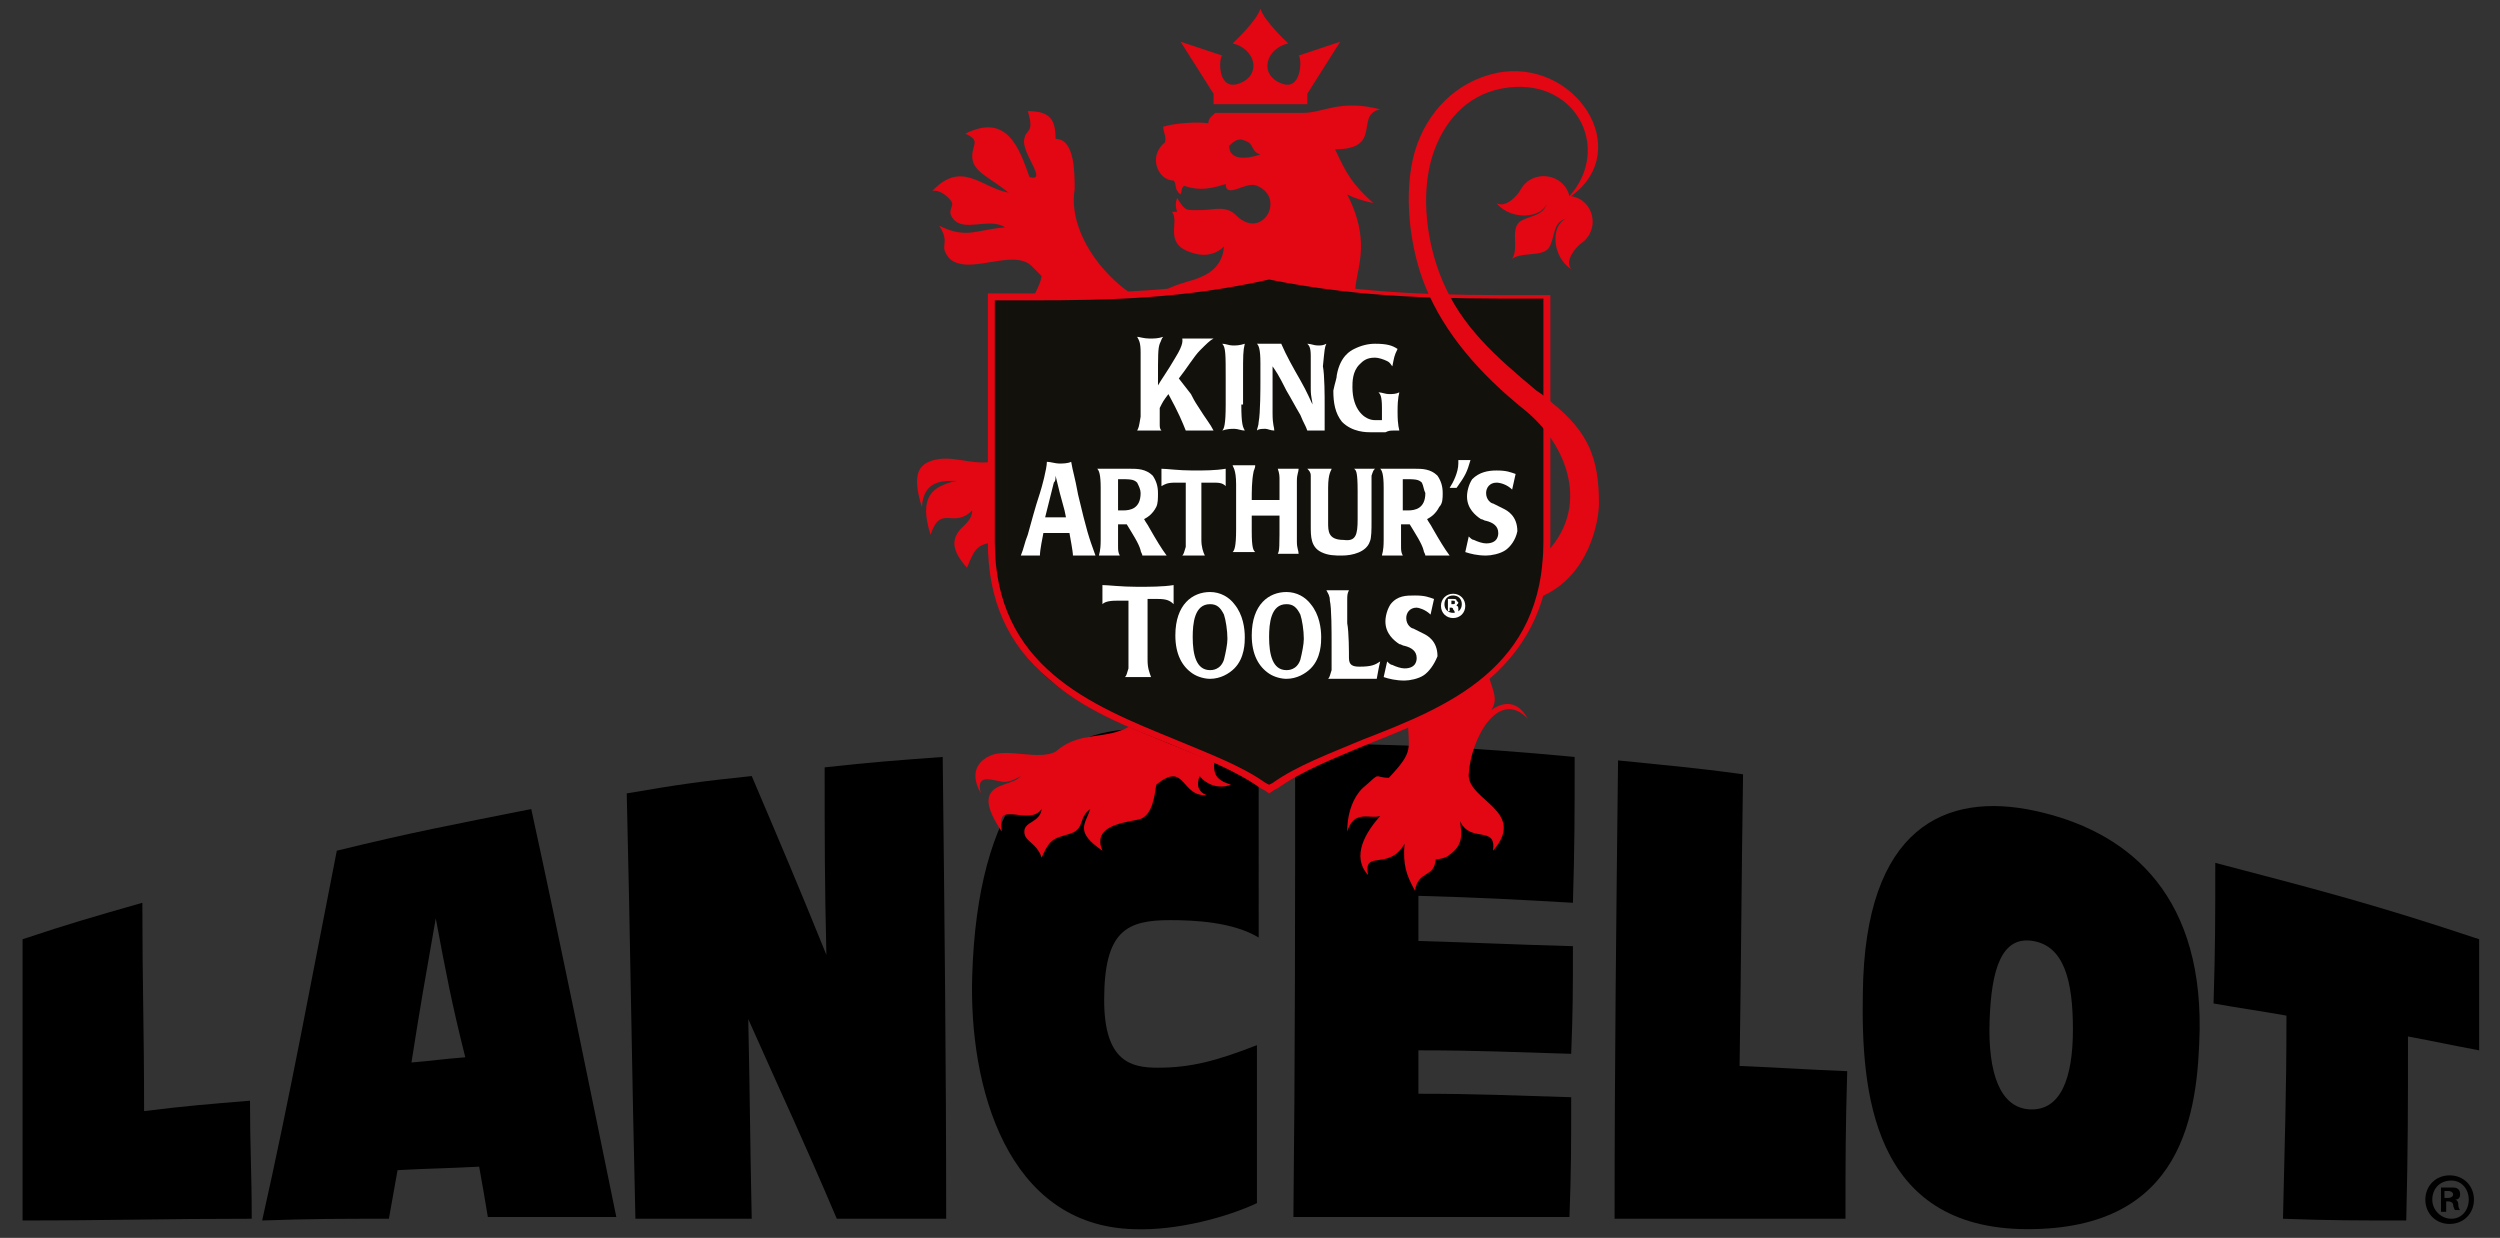 <?xml version="1.0" encoding="utf-8"?>
<!-- Generator: Adobe Illustrator 22.0.1, SVG Export Plug-In . SVG Version: 6.00 Build 0)  -->
<svg version="1.1" id="Layer_1" xmlns="http://www.w3.org/2000/svg" xmlns:xlink="http://www.w3.org/1999/xlink" x="0px" y="0px"
	 viewBox="0 0 144 71.3" style="enable-background:new 0 0 144 71.3;" xml:space="preserve">
<rect x="0" y="0" width="144" height="71.3" fill="#333333" stroke="none"/>
<style type="text/css">
	.st0{clip-path:url(#SVGID_2_);fill:#12110C;}
	.st1{clip-path:url(#SVGID_2_);}
	.st2{clip-path:url(#SVGID_2_);fill:#E30613;}
	.st3{clip-path:url(#SVGID_2_);fill-rule:evenodd;clip-rule:evenodd;fill:#12110C;}
	.st4{clip-path:url(#SVGID_2_);fill:#FFFFFF;}
</style>
<g>
	<defs>
		<rect id="SVGID_1_" x="1.3" y="0.5" width="154.3" height="75"/>
	</defs>
	<clipPath id="SVGID_2_">
		<use xlink:href="#SVGID_1_"  style="overflow:visible;"/>
	</clipPath>
	<path class="st0" d="M22.8,127.3c0,2.5,0,3.7,0.1,6.2c-1.7,0.1-5.7,0-8.3,0.5c-2.4,0.4-3.1,1-3.1,1.7c0,0.5,0.4,0.9,2.1,0.6
		c1-0.2,1.5-0.3,2.6-0.4c5.5-0.9,7.4,1.5,7.5,6.5c0.1,7.5-5.9,8.5-11.3,8.7c-3.6,0.1-6.5,0.1-9.6-0.5c0-2.2,0-3.4,0-5.6
		c1.8,0.2,4.6,0.1,7-0.1c2.9-0.3,4.3-0.4,4.3-1.3c0-1-0.8-0.9-2.2-0.8c-1,0.1-1.5,0.2-2.6,0.3c-3.6,0.4-7.2-0.1-7.2-4.5
		c0-6.1,5.6-8.8,11.3-10.1C15.9,127.7,20,127.3,22.8,127.3"/>
	<path class="st0" d="M35.9,150.3c-10.1-0.7-11.1-7.6-11.1-12.7c-0.1-9.2,5.9-12.9,12.8-13.8c6.8-0.9,13,1.5,13.1,11.8
		c0,5-0.6,11.8-7.5,14c0.7,1.8,1,2.7,1.7,4.5H37C36.5,152.6,36.3,151.8,35.9,150.3 M40.8,137.2c0-3.2-0.9-5.3-3.3-5.1
		c-2.4,0.2-3.2,2.4-3.1,5.6c0,3.2,0.9,5.2,3.3,5.1C40.1,142.6,40.9,140.4,40.8,137.2"/>
	<path class="st0" d="M75.5,140c0,8.6-5.7,10.1-11.4,10.1c-5.4,0-11.4-1.4-11.5-9.9c-0.1-6.9-0.1-10.4-0.1-17.3
		c3.8-0.3,5.7-0.4,9.6-0.5c0,6.7,0,10.1,0.1,16.8c0,2.5,1.1,3,2.1,3c1,0,2-0.5,2-3c0-6.7,0-10.1,0-16.8c3.7-0.1,5.6-0.1,9.3,0
		C75.5,129.5,75.5,133,75.5,140"/>
	<path class="st0" d="M78.6,122.5c3.8,0.1,5.8,0.2,9.6,0.5c-0.1,8.8-0.1,17.6-0.2,26.4c-3.8,0-5.7-0.1-9.5-0.1
		C78.5,140.4,78.5,131.5,78.6,122.5"/>
	<path class="st0" d="M91,123.3c7.2,0.6,10.7,1,17.8,2.2c4.2,0.7,6.7,3.6,6.6,8c-0.1,4.7-3,6.3-5.9,6.3c2.5,4.2,3.8,6.3,6.4,10.2
		c-4.5-0.1-6.7-0.2-11.2-0.3c-1.7-3.2-2.6-4.9-4.3-8.3c0,0,0,0-0.1,0c0,3.3-0.1,4.9-0.1,8.2c-3.8-0.1-5.7-0.1-9.5-0.1
		C90.8,140.7,90.9,132,91,123.3 M100.4,136.3c1.2,0.1,1.7,0.1,2.9,0.2c2.2,0.2,2.6-0.7,2.7-2.6c0-1.6-0.8-2.3-2.4-2.4
		c-1.2-0.1-1.8-0.2-3.1-0.3C100.4,133.3,100.4,134.3,100.4,136.3"/>
	<path class="st0" d="M117.6,127c8.4,1.6,12.5,2.6,20.7,5v6c-4.6-1-6.9-1.4-11.5-2.2c0,0.8,0,1.2,0,2c4.6,0.7,6.9,1.1,11.5,1.9
		c0,1.7,0,2.6,0,4.4c-4.6-0.6-6.9-0.9-11.5-1.4c0,0.8,0,1.2,0,2c4.6,0.4,6.9,0.6,11.6,1.1v4.9c-8.4-0.4-12.6-0.5-21-0.8
		C117.4,142.3,117.5,134.7,117.6,127"/>
	<path class="st1" d="M142.3,149.3c0,0.9-0.7,1.6-1.6,1.6c-0.9,0-1.6-0.7-1.6-1.6s0.7-1.6,1.6-1.6
		C141.6,147.7,142.3,148.4,142.3,149.3 M139.5,149.3c0,0.7,0.5,1.2,1.2,1.2c0.7,0,1.2-0.6,1.2-1.2c0-0.7-0.5-1.3-1.2-1.3
		C140,148,139.5,148.6,139.5,149.3 M140.5,150.1h-0.4v-1.6c0.1,0,0.3,0,0.6,0c0.3,0,0.4,0,0.5,0.1c0.1,0.1,0.2,0.2,0.2,0.3
		c0,0.2-0.1,0.3-0.3,0.4v0c0.1,0,0.2,0.2,0.3,0.4c0,0.2,0.1,0.3,0.1,0.4h-0.4c0-0.1-0.1-0.2-0.1-0.4c0-0.2-0.1-0.2-0.3-0.2h-0.2
		V150.1z M140.5,149.2h0.2c0.2,0,0.4-0.1,0.4-0.2c0-0.1-0.1-0.2-0.3-0.2c-0.1,0-0.2,0-0.2,0V149.2z"/>
	<path class="st1" d="M1.3,54.1C4,53.2,5.4,52.8,8.2,52c0,4.8,0.1,7.2,0.1,12c2.4-0.3,3.7-0.4,6.1-0.6c0,2.7,0.1,4.1,0.1,6.8
		c-5.3,0-8,0.1-13.3,0.1C1.3,63.9,1.3,60.6,1.3,54.1"/>
	<path class="st1" d="M19.4,49c4.5-1.1,6.7-1.5,11.2-2.4c1.7,7.8,3.3,15.7,4.9,23.5c-2.9,0-4.4,0-7.4,0c-0.2-1.2-0.3-1.8-0.5-2.9
		c-1.9,0.1-2.8,0.1-4.7,0.2c-0.2,1.1-0.3,1.7-0.5,2.8c-2.9,0-4.4,0-7.3,0.1C16.7,63.2,18,56.1,19.4,49 M25.1,52.9
		C25,53,25,53,25.1,52.9c-0.6,3.4-0.9,5.1-1.4,8.3c1.2-0.1,1.8-0.2,3.1-0.3C26,57.7,25.7,56.1,25.1,52.9"/>
	<path class="st1" d="M36.1,45.7c2.9-0.5,4.3-0.7,7.2-1c1.7,4,2.6,6.1,4.3,10.3c0,0,0,0,0,0c-0.1-4.3-0.1-6.5-0.1-10.8
		c2.7-0.3,4.1-0.4,6.8-0.6c0.1,8.9,0.2,17.7,0.2,26.6c-2.5,0-3.8,0-6.3,0c-2-4.7-3.1-7-5.1-11.5c0,0,0,0,0,0
		c0.1,4.6,0.1,6.9,0.2,11.5c-2.7,0-4,0-6.7,0C36.4,62,36.3,53.8,36.1,45.7"/>
	<path class="st1" d="M72.5,54c-1.5-0.9-3.7-1-5.1-1c-2.5,0-3.8,0.6-3.8,4.6c0,3.6,1.6,3.9,3.1,3.9c1.9,0,3.4-0.4,5.7-1.3
		c0,3.6,0,5.5,0,9.1c-1.7,0.8-4.6,1.6-7.1,1.5c-7.3-0.2-9.5-8.2-9.3-14.6c0.3-9.9,4.1-14,9.2-14.2c2.6-0.1,4.9,0.5,7.3,1.2
		C72.5,47.6,72.5,49.8,72.5,54"/>
	<path class="st1" d="M74.6,42.8c6.5,0.1,9.7,0.2,16.1,0.8c0,3.4,0,5-0.1,8.4c-3.5-0.2-5.3-0.3-8.9-0.4c0,1,0,1.5,0,2.6
		c3.5,0.1,5.3,0.2,8.9,0.3c0,2.5,0,3.7-0.1,6.2c-3.5-0.1-5.3-0.2-8.8-0.2c0,1,0,1.5,0,2.5c3.5,0,5.3,0.1,8.8,0.2
		c0,2.8,0,4.2-0.1,6.9c-6.4,0-9.6,0-15.9,0C74.6,61,74.6,51.9,74.6,42.8"/>
	<path class="st1" d="M93.2,43.8c2.9,0.3,4.3,0.4,7.2,0.8c-0.1,6.7-0.1,10.1-0.2,16.8c2.5,0.1,3.7,0.2,6.2,0.3
		c-0.1,3.4-0.1,5.1-0.1,8.5c-5.3,0-8,0-13.3,0C93,61.3,93.1,52.5,93.2,43.8"/>
	<path class="st1" d="M107.3,57.2c0.1-9.6,4.8-11.6,9.9-10.5c5.1,1.1,9.6,4.5,9.5,12.6c-0.1,4.8-0.9,11.5-9.9,11.5
		S107.2,62.8,107.3,57.2 M119.4,59.3c0-2.8-0.5-4.8-2.3-5.1c-1.8-0.3-2.4,1.6-2.5,4.6c-0.1,3,0.6,5,2.3,5.1
		C118.7,64,119.4,62.1,119.4,59.3"/>
	<path class="st1" d="M131.7,58.5c-1.7-0.3-2.5-0.4-4.2-0.7c0.1-3.2,0.1-4.8,0.1-8.1c6.1,1.6,9.2,2.4,15.2,4.4v6.4
		c-1.6-0.3-2.5-0.5-4.1-0.8c0,4.2,0,6.4-0.1,10.6c-2.9,0-4.3,0-7.1-0.1C131.6,65.5,131.7,63.2,131.7,58.5"/>
	<path class="st1" d="M142.5,69.1c0,0.8-0.6,1.4-1.4,1.4c-0.8,0-1.4-0.6-1.4-1.4c0-0.8,0.6-1.4,1.4-1.4
		C141.9,67.7,142.5,68.3,142.5,69.1 M140.1,69.1c0,0.6,0.5,1.1,1.1,1.1c0.6,0,1-0.5,1-1.1c0-0.6-0.4-1.1-1-1.1
		C140.5,68,140.1,68.5,140.1,69.1 M140.9,69.8h-0.3v-1.4c0.1,0,0.3,0,0.5,0c0.3,0,0.4,0,0.5,0.1c0.1,0.1,0.1,0.2,0.1,0.3
		c0,0.2-0.1,0.3-0.3,0.3v0c0.1,0,0.2,0.1,0.2,0.3c0,0.2,0.1,0.3,0.1,0.3h-0.3c0,0-0.1-0.2-0.1-0.3c0-0.1-0.1-0.2-0.3-0.2h-0.1V69.8z
		 M140.9,69h0.1c0.2,0,0.3-0.1,0.3-0.2c0-0.1-0.1-0.2-0.3-0.2c-0.1,0-0.1,0-0.2,0V69z"/>
	<path class="st1" d="M142,239c0,0.8-0.6,1.4-1.4,1.4c-0.8,0-1.4-0.6-1.4-1.4c0-0.8,0.6-1.4,1.4-1.4C141.4,237.6,142,238.2,142,239
		 M139.6,239c0,0.6,0.5,1.1,1.1,1.1c0.6,0,1-0.5,1-1.1c0-0.6-0.4-1.1-1-1.1C140,237.9,139.6,238.4,139.6,239 M140.4,239.7h-0.3v-1.4
		c0.1,0,0.3,0,0.5,0c0.3,0,0.4,0,0.5,0.1c0.1,0.1,0.1,0.2,0.1,0.3c0,0.2-0.1,0.3-0.3,0.3v0c0.1,0,0.2,0.1,0.2,0.3
		c0,0.2,0.1,0.3,0.1,0.3h-0.3c0,0-0.1-0.2-0.1-0.3c0-0.1-0.1-0.2-0.3-0.2h-0.1V239.7z M140.4,238.9h0.1c0.2,0,0.3-0.1,0.3-0.2
		c0-0.1-0.1-0.2-0.3-0.2c-0.1,0-0.1,0-0.2,0V238.9z"/>
	<path class="st1" d="M3.4,223c3.1-1.1,6.3-2.1,9.5-3.1c1.1,3.3,2.2,6.6,3.3,9.9c0,0,0,0,0.1,0c1.1-3.9,2.1-7.8,3.1-11.7
		c3.8-1,5.7-1.4,9.5-2.2c0.2,8,0.4,16.1,0.5,24.1h-7c0-4.5,0-9.1,0-13.6c0,0,0,0-0.1,0c-1.2,4.5-2.5,9.1-3.8,13.6h-4.1
		c-1.4-3.9-2.8-7.7-4.3-11.6c0,0,0,0-0.1,0c0.1,3.9,0.3,7.7,0.4,11.6h-7C3.4,234.3,3.4,228.6,3.4,223"/>
	<path class="st1" d="M30.2,215.6c5.5-1.1,11.2-2,16.8-2.7c0.1,3.1,0.1,4.7,0.1,7.9c-3.6,0.3-5.3,0.5-8.9,0.9c0,1.1,0,1.6,0.1,2.7
		c3.5-0.3,5.3-0.5,8.9-0.7c0,2.5,0.1,3.8,0.1,6.3c-3.5,0.2-5.3,0.2-8.9,0.5c0,1.1,0,1.6,0.1,2.7c3.5-0.2,5.3-0.2,8.8-0.3
		c0,2.8,0.1,4.2,0.1,7.1H30.7C30.5,231.9,30.3,223.8,30.2,215.6"/>
	<path class="st1" d="M48.3,212.8c4.6-0.5,9.2-0.9,13.9-1.1c6.2-0.5,7.2,4.1,7.5,8c0.2,3.1-0.8,8.1-5.8,8.2c2.2,4,4.4,8,6.6,12h-9.1
		c-1.6-3.3-3.2-6.5-4.8-9.8c0,0-0.1,0-0.1,0c0,3.3,0.1,6.5,0.1,9.8h-7.9C48.6,230.9,48.5,221.9,48.3,212.8 M56.5,225.2
		c1,0,1.5-0.1,2.5-0.1c1.6,0,2.8-0.5,2.8-3.2c0-1.8-0.7-2.7-2.4-2.6c-1.2,0-1.7,0.1-2.9,0.1C56.4,221.7,56.4,222.9,56.5,225.2"/>
	<path class="st1" d="M70.5,211.6c3.2,0,4.8,0,8,0.1c0,6.4-0.1,12.8-0.1,19.2c3.2,0,4.8,0.1,8,0.1c0,3-0.1,6-0.1,8.9H70.5
		C70.5,230.5,70.5,221,70.5,211.6"/>
	<path class="st1" d="M87.8,212.2c3.2,0.3,4.8,0.4,8,0.8c-0.1,9-0.3,18-0.4,27h-7.9C87.6,230.7,87.7,221.5,87.8,212.2"/>
	<path class="st1" d="M98,213.3c3.6,0.5,5.4,0.7,9,1.4c1.4,4.8,2.8,9.6,4.3,14.4c0,0,0,0,0.1,0c-0.1-4.6-0.1-9.1-0.2-13.7
		c2.9,0.6,4.4,0.9,7.3,1.6c-0.2,7.7-0.3,15.4-0.5,23h-8.2c-1.7-5.2-3.4-10.5-5-15.7c0,0,0,0-0.1,0c0.1,5.2,0.1,10.5,0.2,15.7h-7.3
		C97.6,231.1,97.8,222.2,98,213.3"/>
	<path class="st1" d="M122.2,234.7c1.6-1.2,2.4-1.7,4-2.7c4.5-2.9,5.1-3.1,5.1-4.8c0-0.8-0.4-1.4-1.4-1.6c-1-0.2-1.6,0.1-1.6,1.1
		c0,0.7,0,1,0,1.7c-2.5-0.4-3.8-0.6-6.3-1c0-0.7,0-1,0-1.7c-0.2-4.9,2.7-7.9,8.6-6c3.9,1.3,8.3,3.9,8.4,7.8c0.1,4-4.4,5.9-8.3,7.5
		c0,0,0,0,0,0.1c3.1,0.1,4.6,0.1,7.7,0.3c0,1.9,0,2.8,0,4.7h-16.4C122.2,237.9,122.2,236.8,122.2,234.7"/>
	<path class="st0" d="M2.7,313.5c3.2-0.9,4.8-1.4,8-2.2c0.1,6.7,0.1,13.3,0.2,20c-3.3,0-4.9,0-8.2,0.1V313.5z"/>
	<path class="st0" d="M33.7,329.7c-2.7,1.4-5.8,2.1-9,2.1c-8.2,0-11.2-3.9-11.3-11.5c-0.1-7.6,3.7-11.1,10.9-12.5
		c3-0.6,6.3-0.4,8.8,0.1c0,3.1,0.1,4.7,0.1,7.8c-1.6-0.2-4.6-0.4-7-0.1c-3.1,0.4-4.2,1.8-4.1,5.7c0.1,3.2,0.8,4.7,2.7,4.6
		c0.4,0,0.9-0.1,1.2-0.2c0-2.3-0.1-3.5-0.1-5.8c3-0.3,4.6-0.4,7.6-0.7C33.6,323.4,33.6,325.5,33.7,329.7"/>
	<path class="st0" d="M36.1,306.3c5.7-0.8,8.6-1.1,14.4-1.6c4.2-0.3,7.8,0.6,7.9,7.2c0,5.1-1.9,7.6-6,7.9c2.8,4.4,4.2,6.7,7,11.2
		c-3.8,0-5.7,0-9.5,0c-2-3.7-3-5.5-5-9c0,0-0.1,0-0.1,0c0,3.6,0.1,5.4,0.1,9c-3.3,0-4.9,0-8.2,0C36.3,322.9,36.2,314.6,36.1,306.3
		 M44.5,317.4c1-0.1,1.6-0.1,2.6-0.1c1.6-0.1,2.9-0.5,2.9-3.1c0-1.7-0.7-2.5-2.5-2.3c-1.2,0.1-1.8,0.1-3,0.2
		C44.5,314.2,44.5,315.3,44.5,317.4"/>
	<path class="st0" d="M74,326.9c-2.5,0-3.7,0-6.2,0c-0.3,1.7-0.4,2.5-0.7,4.2c-3.3,0-4.9,0-8.2,0c2-9,3.9-18.1,5.9-27.1
		c5-0.1,7.5-0.1,12.5,0c1.9,9,3.8,18.1,5.8,27.1c-3.3,0-5,0-8.4,0C74.4,329.4,74.2,328.6,74,326.9 M70.9,308.4L70.9,308.4
		c-0.9,4.7-1.2,7-2,11.7c1.6,0,2.4,0,4,0C72.1,315.4,71.7,313.1,70.9,308.4"/>
	<path class="st0" d="M85.1,304.4c3.3,0.2,5,0.3,8.3,0.6c-0.1,8.7-0.2,17.4-0.3,26.1c-3.3,0-4.9,0-8.3,0
		C84.9,322.2,85,313.3,85.1,304.4"/>
	<path class="st0" d="M96.7,305.3c3.8,0.4,5.7,0.6,9.4,1.2c1.8,5.7,2.8,8.5,4.6,14c0,0,0,0,0.1,0c-0.1-5.3-0.2-8-0.3-13.3
		c3.1,0.5,4.6,0.8,7.6,1.4c-0.1,7.5-0.2,15.1-0.4,22.6c-3.4,0-5.1,0-8.5,0c-2.2-5.9-3.2-9-5.4-15.3c0,0,0,0-0.1,0
		c0.1,6.1,0.2,9.2,0.3,15.3c-3.1,0-4.6,0-7.7,0C96.5,322.6,96.6,314,96.7,305.3"/>
	<path class="st0" d="M120.9,309.2c6.9,1.5,10.4,2.3,17.1,4.3v5.2c-3.6-0.7-5.4-1.1-9.1-1.7c0,0.9,0,1.3,0,2.1
		c3.7,0.6,5.5,0.9,9.1,1.5v4.2c-3.7-0.4-5.5-0.6-9.2-0.9c0,0.9,0,1.3,0,2.1c3.7,0.3,5.5,0.4,9.2,0.7v4.7c-7,0-10.5-0.1-17.5-0.1
		C120.7,323.9,120.8,316.6,120.9,309.2"/>
	<path class="st1" d="M141.7,330c0,0.8-0.6,1.4-1.4,1.4c-0.8,0-1.4-0.6-1.4-1.4c0-0.8,0.6-1.4,1.4-1.4
		C141.1,328.7,141.7,329.2,141.7,330 M139.2,330c0,0.6,0.5,1.1,1.1,1.1c0.6,0,1-0.5,1-1.1c0-0.6-0.4-1.1-1-1.1
		C139.7,328.9,139.2,329.4,139.2,330 M140.1,330.7h-0.3v-1.4c0.1,0,0.3,0,0.5,0c0.3,0,0.4,0,0.5,0.1c0.1,0.1,0.1,0.2,0.1,0.3
		c0,0.2-0.1,0.3-0.3,0.3v0c0.1,0,0.2,0.1,0.2,0.3c0,0.2,0.1,0.3,0.1,0.3h-0.3c0,0-0.1-0.2-0.1-0.3c0-0.1-0.1-0.2-0.3-0.2h-0.1V330.7
		z M140.1,329.9h0.1c0.2,0,0.3-0.1,0.3-0.2c0-0.1-0.1-0.2-0.3-0.2c-0.1,0-0.1,0-0.2,0V329.9z"/>
	<path class="st2" d="M85.7,30.9c-3.1,1.1-4.3-1.6-6.4-3c-4.1-2.8-3.5-6.4-1.8-8.9c0.2,0.2,0.3,0.3,0.9,0.4
		c-0.5-0.4-0.8-0.8-0.9-1.3c0.3,0.1,0.3,0.3,1.8,0.5c-2.9-1.8,0.5-3.1-1.7-7.4c0.6,0.3,1.1,0.4,1.5,0.5c-1.2-1.1-1.5-1.6-2.2-3.1
		c2.8,0,1.1-2,2.6-2.3c-2.3-0.6-3.3,0.2-4.4,0.2h-5.1c-0.2,0.2-0.4,0.3-0.4,0.6C68.9,7,67.6,7.1,67,7.3c0,0.3,0.2,0.6,0.1,0.9
		c-1,0.8-0.4,2.2,0.5,2.2c0.2,0.2,0,0.5,0.4,0.8c0.1-0.2,0-0.3,0.2-0.5c0.6,0.2,1.2,0.3,2.4-0.1c0,0.9,1.2-0.2,1.8,0.1
		c1.7,0.7,0.3,3.2-1.2,1.7c-0.6-0.6-1.3-0.3-2-0.3c-0.9,0-0.9,0.1-1.4-0.7c-0.1,0.3-0.1,0.5,0,0.8l-0.3,0c0.5,0.6-0.6,1.9,1.3,2.4
		c0.7,0.2,1.3,0,1.7-0.4c-0.1,1.5-1.5,1.8-1.7,1.9c-4.3,1.2,0.1,1.3-0.3,1.9c-0.4,0.5-1.3,0.5-2,0.5c0.7-0.1,0.9-0.3,1.3-0.5
		c-3.1-0.4-6.4-4.1-5.9-7.1C61.9,9.9,61.9,8,60.8,8c0-1.1-0.3-1.6-1.6-1.6C59.6,7.7,59.1,7.4,59,8c-0.2,0.8,1.4,2.5,0.3,2.2
		c-0.6-1.7-1.3-3.7-3.7-2.5c0.9,0.4,0.4,0.6,0.4,1.3c0,0.9,1,1.2,2.1,2.1c-1.6-0.3-2.7-1.9-4.4-0.1c0.4-0.1,0.9,0.3,1.1,0.6
		c0.2,0.3-0.3,0.5,0.1,1c0.6,0.8,2.1-0.1,3,0.5c-1.6,0.1-2.2,0.7-3.8-0.1c0.7,1.1-0.1,1.1,0.6,1.9c1.1,1,3.6-0.6,4.7,0.4l0.6,0.6
		c-0.1,0.6-0.5,1.1-0.6,1.6c1.7-0.5,1.8,0.8,0.6,1.5c1.4-0.2,2.5,2,2.5,3.1l-0.9,0.9c1.2-0.7,2,0,3.3-0.4c0.3-0.1-1.4,1.2-1.7,1.3
		c-0.9,0.9-1.2,1.5-2.2,1.8c-0.9,0.4-2.7,0.1-3.9,0.9c-1.3,0.2-2.4-0.5-3.6,0c-0.7,0.3-0.9,1-0.4,2.6c0.1-1.6,1.3-1.5,2-1.5
		c-1.4,0.3-2.2,0.9-1.5,3.1c0.6-1.8,1.3-0.3,2.4-1.4c0,0.5-0.4,0.8-0.7,1.1c-0.4,0.5-0.6,1.1,0.4,2.2c0.5-1.3,0.7-1.3,1.6-1.5
		c0.8-0.2,0.4-1.2,1.6-1.5c-0.6,0.8-1.1,1.3-0.1,2.9c0.2-1.3,0.8-1.1,1.5-1.3c1.2-0.3,1.6-1.4,1.9-2c1.3,0.8,0-0.8,2.3-0.9
		c2-0.2,2,0.8,4.2,0.7C67.4,28.6,68,28,68.4,28c1.2-0.1,2.4,2.6,4.1,3.4c1.4,0.6,2.2-0.3,2.3,1.2c-9.2,0-9.8,3.9-11.1,3.8
		c-1,0-1.2-0.9-0.8-1.7c-0.5,0.8-0.5,1-0.3,1.9c0.5,1.9,5.6,2.2,3.4,4.5c-1.8,1.9-3.5,0.7-5.2,2.2c-1,0.5-2.7-0.2-3.7,0.2
		c-0.5,0.2-1.4,0.8-0.6,2.2c-0.3-1.1,0.5-0.8,1.1-0.7c0.3,0.1,0.7,0,1.2-0.3c-0.4,0.5-1.5,0.4-1.8,1.1c-0.2,0.5,0.1,1.2,0.7,2.1
		c-0.1-0.9,0-1,0.5-1c0.5,0,1.4,0.3,1.8-0.3c-0.1,0.8-1,0.7-1,1.3c0,0.6,0.7,0.6,1,1.5c0.5-1.2,0.8-1.1,1.7-1.4
		c0.8-0.3,0.4-0.9,1.1-1.4c-0.3,0.9-0.9,1.3,0.7,2.4c-0.6-1.4,1.1-1.6,2.1-1.8c0.8-0.2,0.9-1.4,1-2c1.7-1.4,1.4,0.7,2.9,0.6
		c-0.5-0.2-0.6-0.6-0.4-1.1c0.3,0.4,1,0.8,1.8,0.5c-0.9-0.3-1.1-0.6-0.9-1.8c0.4-2.2,2-1.8,1.1-5.1c-0.1-0.8,3.2-2.1,3.3-0.5
		c0,0,0.5-2.3,0.6-2.6c0,2-0.8,4,0.3,6.4c1.1,2.3,5.8-0.2,5.8-0.2c0,1.8,0.4,1.8-1.1,3.4c-0.9,0-0.4-0.4-1.4,0.5
		c-0.5,0.4-1,1.3-1,2.6c0.4-1.3,1.3-0.7,1.9-0.9c-0.8,0.9-1.7,2.3-0.7,3.4c-0.3-1.5,1.2-0.2,2.1-1.8c-0.1,1.2,0.1,1.8,0.6,2.7
		c0.2-1.2,1.1-0.7,1.2-1.8c0.2,0,0.6-0.1,0.7-0.2c0.9-0.6,0.8-1.2,0.7-2c0.6,1.3,2.1,0.2,1.9,1.7c2-2.3-1.5-2.9-1.4-4.4
		c0.1-2,1.7-5,3.4-3.2c-0.7-1.3-1.7-0.8-2.1-0.5c0.4-0.6,0.1-1.1-0.1-1.8c-0.2-0.5-0.2-0.9,0.4-1.4c-0.4,0.2-0.7-0.1-0.9-0.5
		c-0.1-0.3-0.2-0.7,0.4-1.2c0.4-0.2,0.7-0.7,0.5-1.1c0,1.7-2.9-0.4-3.8,1.2c-1.8,0-1.7-1.7-1.9-3.2 M72.6,8.9
		c-0.9,0.3-1.8,0.3-1.8-0.5c0.2-0.2,0.5-0.5,0.9-0.3C72.3,8.3,72,8.7,72.6,8.9"/>
	<path class="st3" d="M73,45.6l-0.1-0.1l-0.2-0.1c-1.4-1-3.2-1.7-5.2-2.5c-4.9-2-10.5-4.2-10.5-11.6V17.5v-0.2v-0.2h0.2h0.3l0.9,0
		l0.9,0c4.6,0,8.7-0.1,13.5-1.1l0.1,0l0.1,0l0.1,0l0.1,0c5.4,1.1,10,1.1,14.9,1.1h0.2h0.2h0.3H89v0.2v0.2v13.8
		c0,7.4-5.6,9.6-10.5,11.6c-1.9,0.8-3.8,1.5-5.2,2.5l-0.2,0.1L73,45.6z"/>
	<path class="st2" d="M73.1,16.1L73.1,16.1c5.5,1.1,10.1,1.1,15.1,1.1h0.2h0.2h0.3v0.2v13.8c0,7.3-5.5,9.5-10.4,11.4
		c-1.9,0.8-3.8,1.5-5.2,2.5l-0.2,0.1l-0.2-0.1c-1.4-1-3.3-1.7-5.2-2.5c-4.9-2-10.4-4.2-10.4-11.4V17.5v-0.2h0.3h0.9l0.9,0
		C64,17.3,68.2,17.2,73.1,16.1L73.1,16.1z M73.1,15.8l-0.1,0l-0.1,0c-4.8,1-8.9,1.1-13.5,1.1l-0.9,0l-0.9,0h-0.3h-0.4v0.3v0.2v13.8
		c0,3.3,1.1,5.9,3.5,7.9c2,1.8,4.6,2.8,7.1,3.8c1.9,0.8,3.7,1.5,5.1,2.5l0.2,0.1l0.3,0.2l0.3-0.2l0.2-0.1c1.4-1,3.2-1.7,5.1-2.5l0,0
		c2.5-1,5.1-2,7.1-3.8c2.3-2,3.5-4.6,3.5-7.9V17.5v-0.2v-0.3h-0.4h-0.3h-0.2h-0.2c-4.9,0-9.5,0-14.9-1.1l-0.1,0L73.1,15.8z"/>
	<path class="st4" d="M68.6,22.7c0.1,0.2,0.2,0.4,0.4,0.7c0.5,0.8,0.7,1,0.9,1.4c-0.3,0-0.5,0-0.8,0c-0.3,0-0.5,0-0.8,0
		c-0.2-0.5-0.4-1-1-2.1c-0.3,0.4-0.3,0.4-0.5,0.8c0,0.1,0,0.3,0,0.4c0,0.2,0,0.3,0,0.5c0,0.2,0,0.3,0.1,0.4c-0.2,0-0.4,0-0.7,0
		c-0.2,0-0.4,0-0.7,0c0.1-0.2,0.1-0.2,0.2-0.8c0-0.4,0-1.4,0-1.7c0-0.9,0-1.5,0-2c0-0.6-0.1-0.7-0.2-0.9c0.1,0,0.4,0.1,0.7,0.1
		c0.3,0,0.5,0,0.8-0.1c-0.1,0.1-0.1,0.2-0.2,0.4c-0.1,0.3-0.1,0.6-0.1,2.2v0.2c0.1-0.2,0.6-0.9,1-1.6c0.5-0.8,0.4-1,0.4-1.1
		c0.3,0,0.6,0,0.9,0c0.3,0,0.6,0,0.9,0c-0.2,0.1-0.4,0.3-0.8,0.7c-0.3,0.3-0.8,1.1-1.2,1.6L68.6,22.7z"/>
	<path class="st4" d="M71.5,23.3c0,1.2,0.1,1.3,0.2,1.5c-0.2,0-0.4-0.1-0.6-0.1c-0.2,0-0.4,0-0.7,0.1c0.1-0.1,0.2-0.3,0.2-1.5v-1.5
		c0-1.4,0-1.8-0.2-2c0.2,0,0.4,0.1,0.6,0.1c0.2,0,0.4,0,0.7-0.1c-0.1,0.4-0.1,0.7-0.1,1.8V23.3z"/>
	<path class="st4" d="M76.3,23.3c0,0.6,0,0.9,0,1.5c-0.2,0-0.3,0-0.5,0c-0.2,0-0.3,0-0.5,0c-0.1-0.3-0.2-0.4-0.4-0.9
		c-0.3-0.5-0.5-0.9-0.8-1.4c-0.5-1-0.6-1.1-0.8-1.4l0,0.1l0,0.1c0,0.3,0,1.8,0,2.5c0,0.7,0.1,0.8,0.1,1c-0.2,0-0.4-0.1-0.5-0.1
		c-0.2,0-0.4,0-0.5,0.1c0-0.1,0.1-0.3,0.1-0.5c0.1-0.5,0.1-2,0.1-2.3c0-0.3,0-0.7,0-1.1c0-0.8-0.1-1-0.2-1.1c0.2,0,0.5,0,0.7,0
		c0.2,0,0.5,0,0.7,0c0.3,0.7,0.7,1.4,1.1,2.1c0.4,0.7,0.6,1.2,0.7,1.4c0-0.2-0.1-0.4-0.1-0.9c0-1,0-1.5,0-1.9c0-0.5-0.1-0.6-0.2-0.7
		c0.2,0,0.4,0.1,0.6,0.1c0.2,0,0.3,0,0.5-0.1c-0.1,0.2-0.1,0.3-0.2,1.3C76.3,21.6,76.3,22.9,76.3,23.3"/>
	<path class="st4" d="M77,21.6c0.2-1.1,0.8-1.4,1-1.5c0.4-0.2,0.8-0.3,1.2-0.3c0.7,0,1,0.1,1.3,0.3c-0.2,0.4-0.2,0.5-0.3,1
		c-0.1-0.1-0.1-0.2-0.3-0.3c-0.2-0.1-0.5-0.2-0.7-0.2c-0.5,0-0.7,0.2-0.9,0.4c-0.4,0.4-0.4,1-0.4,1.3c0,1.3,0.7,1.9,1.3,1.9
		c0.1,0,0.2,0,0.4,0c0-0.2,0-0.4,0-0.7c0-0.7-0.1-0.8-0.2-0.9c0.2,0,0.4,0.1,0.6,0.1c0.2,0,0.4,0,0.6-0.1c0,0.1-0.1,0.2-0.1,1.1
		c0,0.9,0.1,1,0.1,1.1c-0.1,0-0.2,0-0.3,0c-0.2,0-0.3,0-0.5,0.1c-0.3,0-0.5,0-0.8,0c-0.3,0-1.1,0-1.7-0.6c-0.4-0.5-0.5-1.1-0.5-1.8
		C76.9,22,77,21.8,77,21.6"/>
	<path class="st4" d="M60.1,30.7c-0.2,1-0.2,1.2-0.2,1.3c-0.2,0-0.4,0-0.6,0c-0.2,0-0.4,0-0.5,0c0.2-0.5,0.2-0.7,0.4-1.2
		c0.2-0.7,0.4-1.5,0.7-2.4c0.1-0.3,0.4-1.4,0.4-1.8c0.2,0,0.5,0.1,0.7,0.1c0.2,0,0.5,0,0.7-0.1c0.1,0.6,0.2,0.8,0.4,1.9
		c0.5,2.1,0.6,2.4,1,3.5c-0.3,0-0.5,0-0.7,0c-0.2,0-0.4,0-0.6,0c0-0.1,0-0.2-0.2-1.3H60.1z M61.4,29.8c-0.1-0.6-0.2-0.7-0.6-2.4
		c0,0.2,0,0.3-0.1,0.4l-0.5,2H61.4z"/>
	<path class="st4" d="M66.6,29.2c-0.2,0.4-0.5,0.6-0.7,0.7c0.1,0.2,0.2,0.3,0.3,0.5c0.4,0.7,0.7,1.2,1,1.6c-0.2,0-0.5,0-0.7,0
		c-0.2,0-0.4,0-0.7,0c0-0.1-0.1-0.2-0.1-0.3c-0.1-0.4-0.5-1-0.8-1.5h-0.5c0,0.4,0,0.7,0,1.2c0,0.3,0,0.4,0.1,0.6c-0.2,0-0.4,0-0.6,0
		c-0.2,0-0.4,0-0.6,0c0-0.1,0.1-0.2,0.1-0.9c0-0.7,0-2.7,0-3c0-0.8-0.1-1-0.2-1.1c0.1,0,0.2,0,0.3,0c0.1,0,0.3,0,0.5,0
		c0.1,0,0.4,0,0.6,0c0.2,0,0.4,0,0.5,0c0.4,0,0.9,0,1.3,0.4c0.2,0.3,0.3,0.6,0.3,1C66.7,28.7,66.7,29,66.6,29.2 M65.5,27.8
		c-0.2-0.2-0.4-0.2-1.1-0.2c0,0.9,0,1,0,1.8c0.1,0,0.2,0,0.3,0c0.4,0,1-0.1,1-1C65.7,28.2,65.6,28,65.5,27.8"/>
	<path class="st4" d="M68.3,27.8c-0.3,0-0.5,0-0.6,0c-0.5,0-0.6,0.1-0.8,0.2c0-0.2,0-0.3,0-0.5c0-0.2,0-0.3,0-0.5
		c0.3,0,1,0.1,1.8,0.1c0.7,0,1.3,0,1.9-0.1c0,0.1,0,0.3,0,0.5c0,0.2,0,0.4,0,0.5c-0.2-0.2-0.4-0.2-0.8-0.2h-0.6c0,0.6,0,1.2,0,1.8
		v0.6c0,0.4,0,0.7,0,0.9c0,0.4,0.1,0.7,0.2,0.9c-0.2,0-0.4,0-0.6,0c-0.2,0-0.5,0-0.7,0c0.1-0.1,0.1-0.2,0.2-0.5c0-0.4,0-1.5,0-1.7
		C68.3,29.1,68.3,28.5,68.3,27.8"/>
	<path class="st4" d="M73.7,29c0-0.5,0-0.9,0-1.3c0-0.3,0-0.4-0.1-0.7c0.2,0,0.4,0,0.6,0c0.2,0,0.4,0,0.6,0c0,0.2-0.1,0.3-0.1,0.7
		c0,0.4,0,0.8,0,1.3c0,0.1,0,1.5,0,2.2c0,0.4,0.1,0.5,0.1,0.7c-0.2,0-0.4,0-0.6,0c-0.2,0-0.4,0-0.6,0c0.1-0.2,0.1-0.3,0.1-2.2h-1.6
		v0.9c0,1,0.1,1.1,0.2,1.2c-0.2,0-0.4,0-0.6,0c-0.2,0-0.4,0-0.7,0c0.1-0.1,0.2-0.3,0.2-1.3c0-0.8,0-1.4,0-2.6c0-0.9-0.2-1-0.2-1.1
		c0.1,0,0.3,0,0.7,0c0.2,0,0.4,0,0.6,0c0,0.2-0.1,0.3-0.1,0.4c-0.1,0.5-0.1,1.1-0.1,1.6H73.7z"/>
	<path class="st4" d="M78.2,29.9v-1.6c0-1.2-0.1-1.2-0.2-1.3c0.2,0,0.4,0,0.6,0c0.2,0,0.4,0,0.6,0c-0.1,0.1-0.1,0.1-0.2,0.4
		c0,0.3,0,0.9,0,1.3V30c0,0.5,0,1-0.1,1.2c-0.2,0.6-1,0.8-1.6,0.8c-0.4,0-0.8,0-1.2-0.2c-0.6-0.3-0.6-0.9-0.6-1.5c0-0.4,0-0.8,0-1.4
		c0-0.3,0-1.2,0-1.5c0-0.2-0.1-0.3-0.2-0.4c0.3,0,0.5,0,0.8,0c0.2,0,0.4,0,0.6,0c0,0.1-0.2,0.2-0.2,1.1v2c0,0.5,0,1,0.9,1
		C78.1,31.2,78.2,30.8,78.2,29.9"/>
	<path class="st4" d="M82.9,29.2c-0.2,0.4-0.5,0.6-0.7,0.7c0.1,0.2,0.2,0.3,0.3,0.5c0.4,0.7,0.7,1.2,1,1.6c-0.2,0-0.5,0-0.7,0
		c-0.2,0-0.4,0-0.7,0c0-0.1-0.1-0.2-0.1-0.3c-0.1-0.4-0.5-1-0.8-1.5h-0.5c0,0.4,0,0.7,0,1.2c0,0.3,0,0.4,0.1,0.6c-0.2,0-0.4,0-0.6,0
		c-0.2,0-0.4,0-0.6,0c0-0.1,0.1-0.2,0.1-0.9c0-0.7,0-2.7,0-3c0-0.8-0.1-1-0.2-1.1c0.1,0,0.2,0,0.3,0c0.1,0,0.3,0,0.5,0
		c0.1,0,0.4,0,0.6,0c0.2,0,0.4,0,0.6,0c0.4,0,0.9,0,1.3,0.4c0.2,0.3,0.3,0.6,0.3,1C83.1,28.7,83.1,29,82.9,29.2 M81.9,27.8
		c-0.2-0.2-0.4-0.2-1.1-0.2c0,0.9,0,1,0,1.8c0.1,0,0.2,0,0.3,0c0.4,0,1-0.1,1-1C82,28.2,82,28,81.9,27.8"/>
	<path class="st4" d="M83.5,28.1c0.2-0.3,0.5-0.9,0.5-1.4c0-0.1,0-0.1,0-0.2c0.1,0,0.2,0,0.2,0c0.2,0,0.3,0,0.5,0
		c-0.2,0.7-0.3,0.9-0.8,1.6L83.5,28.1z"/>
	<path class="st4" d="M86.7,31.7c-0.3,0.2-0.8,0.3-1.1,0.3c-0.5,0-0.9-0.1-1.2-0.2c0.1-0.4,0.1-0.5,0.2-0.9c0.1,0.1,0.2,0.2,0.3,0.2
		c0.2,0.1,0.5,0.2,0.7,0.2c0.7,0,0.7-0.5,0.7-0.6c0-0.4-0.3-0.6-0.7-0.7c-0.1,0-0.2-0.1-0.3-0.1c-0.3-0.2-0.8-0.6-0.8-1.3
		c0-0.3,0.1-0.7,0.3-1c0.4-0.4,0.9-0.5,1.4-0.5c0.6,0,0.8,0.1,1.1,0.2c-0.1,0.4-0.1,0.5-0.2,0.9c-0.3-0.3-0.7-0.4-0.9-0.4
		c-0.4,0-0.6,0.3-0.6,0.6c0,0.4,0.3,0.6,0.4,0.6c0.2,0.1,0.4,0.2,0.6,0.3c0.2,0.1,0.8,0.4,0.8,1.3C87.3,31.1,87,31.5,86.7,31.7"/>
	<path class="st4" d="M65,34.6c-0.3,0-0.5,0-0.7,0c-0.5,0-0.7,0.1-0.8,0.2c0-0.2,0-0.4,0-0.6c0-0.2,0-0.4,0-0.5c0.3,0,1.1,0.1,2,0.1
		c0.7,0,1.5,0,2.1-0.1c0,0.2,0,0.3,0,0.5c0,0.2,0,0.4,0,0.6c-0.2-0.2-0.4-0.3-0.9-0.3h-0.6c0,0.7,0,1.3,0,2v0.6c0,0.5,0,0.8,0,0.9
		c0,0.5,0.1,0.7,0.2,1c-0.2,0-0.5,0-0.7,0c-0.3,0-0.5,0-0.8,0c0.1-0.1,0.1-0.2,0.2-0.5c0-0.4,0-1.6,0-1.8C65,36.1,65,35.4,65,34.6"
		/>
	<path class="st4" d="M71.1,34.8c0.5,0.6,0.6,1.4,0.6,1.9c0,0.3,0,1.2-0.6,1.8c-0.3,0.3-0.8,0.6-1.4,0.6c-0.3,0-0.7-0.1-1-0.3
		c-0.6-0.4-1-1.1-1-2.2c0-1.8,1-2.5,2-2.5C70.3,34.1,70.8,34.4,71.1,34.8 M70.5,35.4c-0.2-0.4-0.4-0.6-0.8-0.6c-0.9,0-1,1.1-1,1.9
		c0,1,0.2,1.9,1,1.9c0.1,0,0.6,0,0.8-0.6c0.1-0.4,0.2-0.9,0.2-1.2C70.7,36.3,70.6,35.7,70.5,35.4"/>
	<path class="st4" d="M75.5,34.8c0.5,0.6,0.6,1.4,0.6,1.9c0,0.3,0,1.2-0.6,1.8c-0.3,0.3-0.8,0.6-1.4,0.6c-0.3,0-0.7-0.1-1-0.3
		c-0.6-0.4-1-1.1-1-2.2c0-1.8,1-2.5,2-2.5C74.7,34.1,75.2,34.4,75.5,34.8 M74.9,35.4c-0.2-0.4-0.4-0.6-0.8-0.6c-0.9,0-1,1.1-1,1.9
		c0,1,0.2,1.9,1,1.9c0.1,0,0.6,0,0.8-0.6c0.1-0.4,0.2-0.9,0.2-1.2C75.1,36.3,75,35.7,74.9,35.4"/>
	<path class="st4" d="M77.7,37.9c0,0.4,0.2,0.5,0.6,0.5c0.7,0,0.9-0.1,1.2-0.3c-0.1,0.4-0.1,0.5-0.2,1c-0.5,0-0.9,0-1.7,0
		c-0.4,0-0.6,0-1.1,0c0.1-0.1,0.1-0.2,0.2-0.5c0-0.2,0-1.2,0-1.5c0-0.7,0-2.1-0.1-2.5c0-0.3-0.1-0.4-0.2-0.6c0.2,0,0.3,0,0.6,0
		c0.2,0,0.5,0,0.7,0c-0.1,0.2-0.1,0.3-0.1,0.6c0,0.4,0,0.9,0,1.3C77.7,36.4,77.7,37.6,77.7,37.9"/>
	<path class="st4" d="M82,38.9c-0.3,0.2-0.8,0.3-1.1,0.3c-0.5,0-0.9-0.1-1.2-0.2c0.1-0.4,0.1-0.5,0.2-0.9c0.1,0.1,0.2,0.2,0.3,0.2
		c0.2,0.1,0.5,0.2,0.7,0.2c0.7,0,0.7-0.5,0.7-0.6c0-0.4-0.3-0.6-0.7-0.7c-0.1,0-0.2-0.1-0.3-0.1c-0.3-0.2-0.8-0.6-0.8-1.3
		c0-0.3,0.1-0.7,0.3-1c0.4-0.5,0.9-0.5,1.4-0.5c0.6,0,0.8,0.1,1.1,0.2c-0.1,0.4-0.1,0.5-0.2,0.9c-0.3-0.3-0.7-0.4-0.8-0.4
		c-0.4,0-0.6,0.3-0.6,0.6c0,0.4,0.3,0.6,0.4,0.6c0.2,0.1,0.4,0.2,0.6,0.3c0.2,0.1,0.8,0.4,0.8,1.3C82.6,38.3,82.3,38.7,82,38.9"/>
	<path class="st2" d="M75.3,6V5.4l1.9-3l-2.4,0.8c0.2,0.1,0.2,2.1-1,1.6c-1.3-0.5-0.9-2,0.4-2.3c0,0-1.4-1.3-1.6-2
		c-0.2,0.7-1.6,2-1.6,2c1.3,0.3,1.7,1.8,0.4,2.3c-1.3,0.5-1.2-1.5-1-1.6L68,2.4l1.9,3l0,0.6L75.3,6z"/>
	<path class="st2" d="M88.7,34.4c2.9-1.2,3.4-4.5,3.4-5.4c0-2.6-0.6-4.1-2.7-5.8c-0.3-0.3-0.6-0.5-0.9-0.7c-2.4-2-4.3-3.7-5.4-6.3
		c-0.9-2.1-1.3-4.9-0.6-7.2c0.6-1.9,1.9-3.5,4-3.9c4.2-0.8,6.4,3.4,3.9,6.2c-0.3-1.3-2.1-1.6-2.8-0.4c-0.2,0.4-0.9,1.1-1.4,0.8
		c0.8,1,2.6,0.9,2.9,0c-0.2,0.8-1.1,0.7-1.6,1.1c-0.5,0.5,0,1.5-0.4,2.1l0,0c0.6-0.4,1.7-0.1,2.1-0.6c0.4-0.6,0.2-1.5,1-1.7
		c-0.9,0.4-0.8,2.2,0.3,2.9c-0.4-0.5,0.3-1.3,0.6-1.5c1.1-0.8,0.7-2.5-0.6-2.7c3.7-2.7,0.2-8-4.3-7.1c-2.3,0.5-4,2.2-4.7,4.5
		c-0.7,2.4-0.3,5.6,0.6,7.8c1.1,2.7,3.1,5,5.7,7.1c2.5,2,3.9,5.7,1.1,8.4L88.7,34.4z"/>
	<path class="st4" d="M83.7,34.2c0.4,0,0.7,0.3,0.7,0.7c0,0.4-0.3,0.7-0.7,0.7c-0.4,0-0.7-0.3-0.7-0.7C83,34.5,83.3,34.2,83.7,34.2
		L83.7,34.2z M83.7,34.3c-0.3,0-0.5,0.2-0.5,0.5c0,0.3,0.2,0.5,0.5,0.5c0.3,0,0.5-0.2,0.5-0.5C84.2,34.5,84,34.3,83.7,34.3
		L83.7,34.3z M83.6,35.2h-0.2v-0.7c0.1,0,0.2,0,0.3,0c0.1,0,0.2,0,0.2,0.1c0,0,0.1,0.1,0.1,0.1c0,0.1-0.1,0.1-0.1,0.2v0
		c0.1,0,0.1,0.1,0.1,0.2c0,0.1,0,0.1,0,0.2h-0.2c0,0,0-0.1-0.1-0.2c0-0.1-0.1-0.1-0.1-0.1h-0.1V35.2z M83.6,34.8L83.6,34.8
		c0.2,0,0.2,0,0.2-0.1c0-0.1,0-0.1-0.1-0.1c0,0-0.1,0-0.1,0V34.8z"/>
	<path class="st2" d="M85.6,110c-3.1,1.1-4.3-1.6-6.4-3c-4.1-2.8-3.5-6.4-1.8-8.9c0.2,0.2,0.3,0.3,0.9,0.4c-0.5-0.4-0.8-0.8-0.9-1.3
		c0.3,0.1,0.3,0.3,1.8,0.5c-2.9-1.8,0.5-3.1-1.7-7.4c0.6,0.3,1.1,0.4,1.5,0.5c-1.2-1.1-1.5-1.6-2.2-3.1c2.8,0,1.1-2,2.6-2.3
		c-2.3-0.6-3.3,0.2-4.4,0.2h-5.1c-0.2,0.2-0.4,0.3-0.4,0.6c-0.6-0.1-1.9-0.1-2.5,0.2c0,0.3,0.2,0.6,0.1,0.9c-1,0.8-0.4,2.2,0.5,2.2
		c0.2,0.2,0,0.5,0.4,0.8c0.1-0.2,0-0.3,0.2-0.5c0.6,0.2,1.2,0.3,2.4-0.1c0,0.9,1.2-0.2,1.8,0.1c1.7,0.7,0.3,3.2-1.2,1.7
		c-0.6-0.6-1.3-0.3-2-0.3c-0.9,0-0.9,0.1-1.4-0.7c-0.1,0.3-0.1,0.5,0,0.8l-0.3,0c0.5,0.6-0.6,1.9,1.3,2.4c0.7,0.2,1.3,0,1.7-0.4
		c-0.1,1.5-1.5,1.8-1.7,1.9c-4.3,1.2,0.1,1.3-0.3,1.9c-0.4,0.5-1.3,0.5-2,0.5c0.7-0.1,0.9-0.3,1.3-0.5c-3.1-0.4-6.4-4.1-5.9-7.1
		c0.2-0.9,0.1-2.8-0.9-2.8c0-1.1-0.3-1.6-1.6-1.6c0.3,1.2-0.1,0.9-0.3,1.6c-0.2,0.8,1.4,2.5,0.3,2.2c-0.6-1.7-1.3-3.7-3.7-2.5
		c0.9,0.4,0.4,0.6,0.4,1.3c0,0.9,1,1.2,2.1,2.1c-1.6-0.3-2.7-1.9-4.4-0.1c0.4-0.1,0.9,0.3,1.1,0.6c0.2,0.3-0.3,0.5,0.1,1
		c0.6,0.8,2.1-0.1,3,0.5c-1.6,0.1-2.2,0.7-3.8-0.1c0.7,1.1-0.1,1.1,0.6,1.9c1.1,1,3.6-0.6,4.7,0.4l0.6,0.6c-0.1,0.6-0.5,1.1-0.6,1.6
		c1.7-0.5,1.8,0.8,0.6,1.5c1.4-0.2,2.5,2,2.5,3.1l-0.9,0.9c1.2-0.7,2,0,3.3-0.4c0.3-0.1-1.4,1.2-1.7,1.3c-0.9,0.9-1.2,1.5-2.2,1.8
		c-0.9,0.3-2.7,0.1-3.9,0.9c-1.3,0.2-2.4-0.5-3.6,0c-0.7,0.3-0.9,1-0.4,2.6c0.1-1.6,1.3-1.5,2-1.5c-1.4,0.3-2.2,0.9-1.5,3.1
		c0.6-1.8,1.3-0.3,2.4-1.4c0,0.5-0.4,0.8-0.7,1.1c-0.4,0.5-0.6,1.1,0.4,2.2c0.5-1.3,0.7-1.3,1.6-1.5c0.8-0.2,0.4-1.2,1.6-1.5
		c-0.6,0.8-1.1,1.3-0.1,2.9c0.2-1.3,0.8-1.1,1.5-1.3c1.2-0.3,1.6-1.4,1.9-2c1.3,0.8,0-0.8,2.3-0.9c2-0.2,2,0.8,4.2,0.7
		c-1.1-0.7-0.5-1.2-0.1-1.3c1.2-0.1,2.4,2.6,4.1,3.4c1.4,0.6,2.2-0.3,2.3,1.2c-9.2,0-9.8,3.9-11.1,3.9c-1,0-1.2-0.9-0.8-1.7
		c-0.5,0.8-0.5,1-0.3,1.9c0.5,1.9,5.6,2.2,3.4,4.5c-1.8,1.9-3.5,0.7-5.2,2.2c-1,0.5-2.7-0.2-3.7,0.2c-0.5,0.2-1.4,0.8-0.6,2.2
		c-0.3-1.1,0.5-0.8,1.1-0.7c0.3,0.1,0.7,0,1.2-0.3c-0.4,0.5-1.5,0.4-1.8,1.1c-0.2,0.5,0.1,1.2,0.7,2.1c-0.1-0.8,0-1,0.5-1
		c0.5,0,1.4,0.3,1.8-0.3c-0.1,0.8-1,0.7-1,1.3c0,0.6,0.7,0.6,1,1.5c0.5-1.2,0.8-1.1,1.7-1.4c0.8-0.3,0.4-0.9,1.1-1.4
		c-0.3,0.9-0.9,1.3,0.7,2.4c-0.6-1.4,1.1-1.6,2.1-1.8c0.8-0.2,0.9-1.4,1-2c1.7-1.4,1.4,0.7,2.9,0.6c-0.5-0.2-0.6-0.6-0.4-1.1
		c0.3,0.4,1,0.8,1.8,0.5c-0.9-0.3-1.1-0.6-0.9-1.8c0.4-2.2,2-1.8,1.1-5.1c-0.1-0.8,3.2-2.1,3.3-0.5c0,0,0.5-2.3,0.6-2.6
		c0,2-0.8,4,0.3,6.4c1.1,2.3,5.8-0.2,5.8-0.2c0,1.8,0.4,1.8-1.1,3.4c-0.9,0-0.4-0.4-1.4,0.5c-0.5,0.4-1,1.3-1,2.6
		c0.4-1.3,1.3-0.7,1.9-0.9c-0.8,0.9-1.7,2.3-0.7,3.4c-0.3-1.5,1.2-0.2,2.1-1.8c-0.1,1.2,0.1,1.8,0.6,2.7c0.2-1.2,1.1-0.7,1.2-1.8
		c0.2,0,0.6-0.1,0.7-0.2c0.9-0.6,0.8-1.2,0.7-2c0.6,1.3,2.1,0.2,1.9,1.7c2-2.3-1.5-2.9-1.4-4.4c0.1-2,1.7-5,3.4-3.2
		c-0.7-1.3-1.7-0.8-2.1-0.5c0.4-0.6,0.1-1.1-0.1-1.8c-0.2-0.5-0.2-0.9,0.4-1.4c-0.4,0.2-0.7-0.1-0.9-0.5c-0.1-0.3-0.2-0.7,0.4-1.2
		c0.4-0.2,0.7-0.7,0.5-1.1c0,1.7-2.9-0.4-3.8,1.2c-1.8,0-1.7-1.7-1.9-3.2 M72.6,88c-0.9,0.3-1.8,0.3-1.8-0.5
		c0.2-0.2,0.5-0.5,0.9-0.3C72.2,87.4,72,87.7,72.6,88"/>
	<path class="st3" d="M73,124.6l-0.1-0.1l-0.2-0.1c-1.4-1-3.2-1.7-5.2-2.5c-4.9-2-10.5-4.2-10.5-11.6V96.5v-0.2v-0.2h0.2h0.3l0.9,0
		h0.9c4.6,0,8.7-0.1,13.5-1.1l0.1,0l0.1,0l0.1,0l0.1,0c5.4,1.1,10,1.1,14.9,1.1h0.2h0.2h0.3H89v0.2v0.2v13.8
		c0,7.4-5.6,9.6-10.5,11.6c-1.9,0.8-3.8,1.5-5.2,2.5l-0.2,0.1L73,124.6z"/>
	<path class="st2" d="M73.1,95.2L73.1,95.2c5.5,1.1,10.1,1.1,15.1,1.1h0.2h0.2h0.3v0.2v13.8c0,7.3-5.5,9.5-10.4,11.4
		c-1.9,0.8-3.8,1.5-5.2,2.5l-0.2,0.1l-0.2-0.1c-1.4-1-3.3-1.7-5.2-2.5c-4.9-2-10.4-4.2-10.4-11.4V96.5v-0.2h0.3h0.9l0.9,0
		C64,96.3,68.1,96.2,73.1,95.2L73.1,95.2z M73.1,94.9l-0.1,0l-0.1,0c-4.8,1-8.9,1.1-13.5,1.1l-0.9,0l-0.9,0h-0.3h-0.4v0.3v0.2v13.8
		c0,3.3,1.1,5.9,3.5,7.9c2,1.8,4.6,2.8,7.1,3.8c1.9,0.8,3.7,1.5,5.1,2.5l0.2,0.1l0.3,0.2l0.3-0.2l0.2-0.1c1.4-1,3.2-1.7,5.1-2.5l0,0
		c2.5-1,5.1-2,7.1-3.8c2.3-2,3.5-4.6,3.5-7.9V96.5v-0.2V96h-0.4h-0.3h-0.2h-0.2c-4.9,0-9.5,0-14.9-1.1l-0.1,0L73.1,94.9z"/>
	<path class="st4" d="M68.6,101.8c0.1,0.2,0.2,0.4,0.4,0.7c0.5,0.8,0.7,1,0.9,1.4c-0.3,0-0.5,0-0.8,0c-0.3,0-0.5,0-0.8,0
		c-0.2-0.5-0.4-1-1-2.1c-0.3,0.4-0.3,0.4-0.5,0.8c0,0.1,0,0.3,0,0.4c0,0.2,0,0.3,0,0.5c0,0.2,0,0.3,0.1,0.4c-0.2,0-0.4,0-0.7,0
		c-0.2,0-0.4,0-0.7,0c0.1-0.2,0.1-0.2,0.2-0.8c0-0.4,0-1.4,0-1.7c0-0.9,0-1.5,0-2c0-0.6-0.1-0.7-0.2-0.9c0.1,0,0.4,0.1,0.7,0.1
		c0.3,0,0.5,0,0.8-0.1c-0.1,0.1-0.1,0.2-0.2,0.4c-0.1,0.3-0.1,0.6-0.1,2.2v0.2c0.1-0.2,0.6-0.9,1-1.6c0.5-0.8,0.4-1,0.4-1.1
		c0.3,0,0.6,0,0.9,0c0.3,0,0.6,0,0.9,0c-0.2,0.1-0.4,0.3-0.8,0.7c-0.3,0.3-0.8,1.1-1.2,1.6L68.6,101.8z"/>
	<path class="st4" d="M71.5,102.4c0,1.2,0.1,1.3,0.2,1.5c-0.2,0-0.4-0.1-0.6-0.1c-0.2,0-0.4,0-0.7,0.1c0.1-0.1,0.2-0.3,0.2-1.5v-1.5
		c0-1.4,0-1.8-0.2-2c0.2,0,0.4,0.1,0.6,0.1c0.2,0,0.4,0,0.7-0.1c-0.1,0.4-0.1,0.7-0.1,1.8V102.4z"/>
	<path class="st4" d="M76.3,102.3c0,0.6,0,0.9,0,1.5c-0.2,0-0.3,0-0.5,0c-0.2,0-0.3,0-0.5,0c-0.1-0.3-0.2-0.4-0.4-0.9
		c-0.3-0.5-0.5-0.9-0.8-1.4c-0.5-1-0.6-1.1-0.8-1.4l0,0.1l0,0.1c0,0.3,0,1.8,0,2.5c0,0.7,0.1,0.8,0.1,1c-0.2,0-0.4-0.1-0.5-0.1
		c-0.2,0-0.4,0-0.5,0.1c0-0.1,0.1-0.3,0.1-0.5c0.1-0.5,0.1-2,0.1-2.3c0-0.3,0-0.7,0-1.1c0-0.8-0.1-1-0.2-1.1c0.2,0,0.5,0,0.7,0
		c0.2,0,0.5,0,0.7,0c0.3,0.7,0.7,1.4,1.1,2.1c0.4,0.7,0.6,1.2,0.7,1.4c0-0.2-0.1-0.4-0.1-0.9c0-1,0-1.5,0-2c0-0.4-0.1-0.6-0.2-0.7
		c0.2,0,0.4,0.1,0.6,0.1c0.2,0,0.3,0,0.5-0.1c-0.1,0.2-0.1,0.3-0.2,1.3C76.3,100.6,76.3,102,76.3,102.3"/>
	<path class="st4" d="M77,100.6c0.2-1.1,0.8-1.4,1-1.5c0.4-0.2,0.8-0.3,1.2-0.3c0.7,0,1,0.1,1.3,0.3c-0.2,0.4-0.2,0.5-0.3,1
		c-0.1-0.1-0.1-0.2-0.3-0.3c-0.2-0.1-0.5-0.2-0.7-0.2c-0.5,0-0.7,0.2-0.9,0.4c-0.4,0.4-0.4,1-0.4,1.3c0,1.3,0.7,1.9,1.3,1.9
		c0.1,0,0.2,0,0.4,0c0-0.2,0-0.4,0-0.7c0-0.7-0.1-0.8-0.2-0.9c0.2,0,0.4,0.1,0.6,0.1c0.2,0,0.4,0,0.6-0.1c0,0.1-0.1,0.2-0.1,1.1
		c0,0.9,0.1,1,0.1,1.1c-0.1,0-0.2,0-0.3,0c-0.2,0-0.3,0-0.5,0.1c-0.3,0-0.5,0-0.8,0c-0.3,0-1.1,0-1.7-0.6c-0.4-0.5-0.6-1.1-0.6-1.8
		C76.9,101.1,76.9,100.9,77,100.6"/>
	<path class="st4" d="M60.1,109.7c-0.2,1-0.2,1.2-0.2,1.3c-0.2,0-0.4,0-0.6,0c-0.2,0-0.4,0-0.5,0c0.2-0.5,0.2-0.7,0.4-1.2
		c0.2-0.7,0.4-1.5,0.7-2.4c0.1-0.3,0.4-1.4,0.4-1.8c0.2,0,0.5,0.1,0.7,0.1c0.2,0,0.5,0,0.7-0.1c0.1,0.6,0.2,0.8,0.4,1.9
		c0.5,2.1,0.6,2.4,1,3.5c-0.3,0-0.5,0-0.7,0c-0.2,0-0.4,0-0.6,0c0-0.1,0-0.2-0.2-1.3H60.1z M61.4,108.8c-0.1-0.6-0.2-0.7-0.6-2.4
		c0,0.2,0,0.3-0.1,0.4l-0.5,2H61.4z"/>
	<path class="st4" d="M66.5,108.3c-0.2,0.4-0.5,0.6-0.7,0.7c0.1,0.2,0.2,0.3,0.3,0.5c0.4,0.7,0.7,1.2,1,1.6c-0.2,0-0.5,0-0.7,0
		c-0.2,0-0.4,0-0.7,0c0-0.1-0.1-0.2-0.1-0.3c-0.1-0.4-0.5-1-0.8-1.5h-0.5c0,0.4,0,0.7,0,1.2c0,0.3,0,0.4,0.1,0.6c-0.2,0-0.4,0-0.6,0
		c-0.2,0-0.4,0-0.6,0c0-0.1,0.1-0.2,0.1-0.9c0-0.7,0-2.7,0-3c0-0.8-0.1-1-0.2-1.1c0.1,0,0.2,0,0.3,0c0.1,0,0.3,0,0.5,0
		c0.1,0,0.4,0,0.6,0c0.2,0,0.4,0,0.6,0c0.4,0,0.9,0,1.3,0.4c0.2,0.3,0.3,0.6,0.3,1C66.7,107.8,66.6,108,66.5,108.3 M65.4,106.9
		c-0.2-0.2-0.4-0.2-1.1-0.2c0,0.9,0,1,0,1.8c0.1,0,0.2,0,0.3,0c0.4,0,1,0,1-1C65.6,107.2,65.5,107,65.4,106.9"/>
	<path class="st4" d="M68.3,106.9c-0.3,0-0.5,0-0.6,0c-0.5,0-0.6,0.1-0.8,0.2c0-0.2,0-0.3,0-0.5c0-0.2,0-0.3,0-0.5
		c0.3,0,1,0.1,1.8,0.1c0.7,0,1.3,0,1.9-0.1c0,0.1,0,0.3,0,0.5c0,0.2,0,0.4,0,0.5c-0.2-0.2-0.4-0.2-0.8-0.2h-0.6c0,0.6,0,1.2,0,1.8
		v0.6c0,0.4,0,0.7,0,0.9c0,0.4,0.1,0.7,0.2,0.9c-0.2,0-0.4,0-0.6,0c-0.2,0-0.5,0-0.7,0c0.1-0.1,0.1-0.2,0.2-0.5c0-0.4,0-1.5,0-1.7
		C68.3,108.2,68.3,107.5,68.3,106.9"/>
	<path class="st4" d="M73.7,108.1c0-0.5,0-0.9,0-1.3c0-0.3,0-0.4-0.1-0.7c0.2,0,0.4,0,0.6,0c0.2,0,0.4,0,0.6,0
		c0,0.2-0.1,0.3-0.1,0.7c0,0.4,0,0.8,0,1.3c0,0.1,0,1.5,0,2.2c0,0.4,0.1,0.5,0.1,0.7c-0.2,0-0.4,0-0.6,0c-0.2,0-0.4,0-0.6,0
		c0.1-0.2,0.1-0.3,0.1-2.2h-1.6v0.9c0,1,0.1,1.1,0.2,1.2c-0.2,0-0.4,0-0.6,0c-0.2,0-0.4,0-0.7,0c0.1-0.1,0.2-0.3,0.2-1.3
		c0-0.8,0-1.4,0-2.6c0-0.9-0.2-1-0.2-1.1c0.1,0,0.3,0,0.7,0c0.2,0,0.4,0,0.6,0c0,0.2-0.1,0.3-0.1,0.4c-0.1,0.5-0.1,1.1-0.1,1.6H73.7
		z"/>
	<path class="st4" d="M78.2,108.9v-1.6c0-1.2-0.1-1.2-0.2-1.3c0.2,0,0.4,0,0.6,0c0.2,0,0.4,0,0.6,0c-0.1,0.1-0.1,0.1-0.2,0.4
		c0,0.3,0,0.9,0,1.3v1.3c0,0.5,0,1-0.1,1.2c-0.2,0.6-1,0.8-1.6,0.8c-0.4,0-0.8,0-1.2-0.2c-0.6-0.3-0.6-0.9-0.6-1.5
		c0-0.4,0-0.8,0-1.4c0-0.3,0-1.2,0-1.5c0-0.2-0.1-0.3-0.2-0.4c0.3,0,0.5,0,0.8,0c0.2,0,0.4,0,0.6,0c0,0.1-0.2,0.2-0.2,1.1v2
		c0,0.5,0,1,0.9,1C78.1,110.2,78.2,109.9,78.2,108.9"/>
	<path class="st4" d="M82.9,108.3c-0.2,0.4-0.5,0.6-0.7,0.7c0.1,0.2,0.2,0.3,0.3,0.5c0.4,0.7,0.7,1.2,1,1.6c-0.2,0-0.5,0-0.7,0
		c-0.2,0-0.4,0-0.7,0c0-0.1-0.1-0.2-0.1-0.3c-0.1-0.4-0.5-1-0.8-1.5h-0.5c0,0.4,0,0.7,0,1.2c0,0.3,0,0.4,0.1,0.6c-0.2,0-0.4,0-0.6,0
		c-0.2,0-0.4,0-0.6,0c0-0.1,0.1-0.2,0.1-0.9c0-0.7,0-2.7,0-3c0-0.8-0.1-1-0.2-1.1c0.1,0,0.2,0,0.3,0c0.1,0,0.3,0,0.5,0
		c0.1,0,0.4,0,0.6,0c0.2,0,0.4,0,0.6,0c0.4,0,0.9,0,1.3,0.4c0.2,0.3,0.3,0.6,0.3,1C83.1,107.8,83,108,82.9,108.3 M81.8,106.9
		c-0.2-0.2-0.4-0.2-1.1-0.2c0,0.9,0,1,0,1.8c0.1,0,0.2,0,0.3,0c0.4,0,1,0,1-1C82,107.2,81.9,107,81.8,106.9"/>
	<path class="st4" d="M83.4,107.2c0.2-0.3,0.5-0.9,0.5-1.4c0-0.1,0-0.1,0-0.2c0.1,0,0.2,0,0.2,0c0.2,0,0.3,0,0.5,0
		c-0.2,0.7-0.3,0.9-0.8,1.6L83.4,107.2z"/>
	<path class="st4" d="M86.6,110.8c-0.3,0.2-0.8,0.3-1.1,0.3c-0.5,0-0.9-0.1-1.2-0.2c0.1-0.4,0.1-0.5,0.2-0.9
		c0.1,0.1,0.2,0.2,0.3,0.2c0.2,0.1,0.5,0.2,0.7,0.2c0.7,0,0.7-0.5,0.7-0.6c0-0.4-0.3-0.6-0.7-0.7c-0.1,0-0.2-0.1-0.3-0.1
		c-0.3-0.2-0.8-0.6-0.8-1.3c0-0.3,0.1-0.7,0.3-1c0.4-0.5,0.9-0.5,1.4-0.5c0.6,0,0.8,0.1,1.1,0.2c-0.1,0.4-0.1,0.5-0.2,0.9
		c-0.3-0.3-0.7-0.4-0.9-0.4c-0.4,0-0.6,0.3-0.6,0.6c0,0.4,0.3,0.6,0.4,0.6c0.2,0.1,0.4,0.2,0.6,0.3c0.2,0.1,0.8,0.4,0.8,1.3
		C87.3,110.2,87,110.6,86.6,110.8"/>
	<path class="st4" d="M65,113.7c-0.3,0-0.5,0-0.7,0c-0.5,0-0.7,0.1-0.8,0.2c0-0.2,0-0.4,0-0.6c0-0.2,0-0.4,0-0.5
		c0.3,0,1.1,0.1,2,0.1c0.7,0,1.5,0,2.1-0.1c0,0.2,0,0.3,0,0.5c0,0.2,0,0.4,0,0.6c-0.2-0.2-0.4-0.3-0.9-0.3H66c0,0.7,0,1.3,0,2v0.6
		c0,0.5,0,0.8,0,0.9c0,0.5,0.1,0.7,0.2,0.9c-0.2,0-0.5,0-0.7,0c-0.3,0-0.5,0-0.8,0c0.1-0.1,0.1-0.2,0.2-0.5c0-0.4,0-1.6,0-1.8
		C65,115.2,65,114.4,65,113.7"/>
	<path class="st4" d="M71,113.9c0.5,0.6,0.6,1.4,0.6,1.9c0,0.3,0,1.2-0.6,1.8c-0.3,0.3-0.8,0.6-1.4,0.6c-0.3,0-0.7-0.1-1-0.3
		c-0.6-0.4-1-1.1-1-2.2c0-1.8,1-2.5,2-2.5C70.2,113.2,70.7,113.5,71,113.9 M70.4,114.5c-0.2-0.4-0.4-0.6-0.8-0.6c-0.9,0-1,1.1-1,1.9
		c0,1,0.2,1.9,1,1.9c0.1,0,0.6,0,0.8-0.6c0.1-0.4,0.2-0.9,0.2-1.2C70.6,115.4,70.6,114.8,70.4,114.5"/>
	<path class="st4" d="M75.4,113.9c0.5,0.6,0.6,1.4,0.6,1.9c0,0.3,0,1.2-0.6,1.8c-0.3,0.3-0.8,0.6-1.4,0.6c-0.3,0-0.7-0.1-1-0.3
		c-0.6-0.4-1-1.1-1-2.2c0-1.8,1-2.5,2-2.5C74.6,113.2,75.1,113.5,75.4,113.9 M74.8,114.5c-0.2-0.4-0.4-0.6-0.8-0.6
		c-0.9,0-1,1.1-1,1.9c0,1,0.2,1.9,1,1.9c0.1,0,0.6,0,0.8-0.6c0.1-0.4,0.2-0.9,0.2-1.2C75,115.4,75,114.8,74.8,114.5"/>
	<path class="st4" d="M77.6,117c0,0.4,0.2,0.5,0.6,0.5c0.7,0,0.9-0.1,1.2-0.3c-0.1,0.4-0.1,0.5-0.2,1c-0.5,0-0.9-0.1-1.7-0.1
		c-0.4,0-0.6,0-1.1,0.1c0.1-0.1,0.1-0.2,0.2-0.5c0-0.2,0-1.2,0-1.5c0-0.7,0-2.1-0.1-2.5c0-0.3-0.1-0.4-0.2-0.6c0.2,0,0.3,0,0.6,0
		c0.2,0,0.5,0,0.7,0c-0.1,0.2-0.1,0.3-0.1,0.6c0,0.4,0,0.9,0,1.3C77.6,115.5,77.6,116.7,77.6,117"/>
	<path class="st4" d="M81.9,118c-0.3,0.2-0.8,0.3-1.1,0.3c-0.5,0-0.9-0.1-1.2-0.2c0.1-0.4,0.1-0.5,0.2-0.9c0.1,0.1,0.2,0.2,0.3,0.2
		c0.2,0.1,0.5,0.2,0.7,0.2c0.7,0,0.7-0.5,0.7-0.6c0-0.4-0.3-0.6-0.7-0.7c-0.1,0-0.2-0.1-0.3-0.1c-0.3-0.2-0.8-0.6-0.8-1.3
		c0-0.3,0.1-0.7,0.3-1c0.4-0.4,0.9-0.5,1.4-0.5c0.6,0,0.8,0.1,1.1,0.2c-0.1,0.4-0.1,0.5-0.2,0.9c-0.3-0.3-0.7-0.4-0.8-0.4
		c-0.4,0-0.6,0.3-0.6,0.6c0,0.4,0.3,0.6,0.4,0.6c0.2,0.1,0.4,0.2,0.6,0.3c0.2,0.1,0.8,0.4,0.8,1.3C82.6,117.4,82.3,117.8,81.9,118"
		/>
	<path class="st2" d="M75.3,85.1v-0.6l1.9-3l-2.4,0.8c0.2,0.1,0.2,2.1-1,1.6c-1.3-0.5-0.9-2,0.4-2.3c0,0-1.4-1.3-1.6-2
		c-0.2,0.7-1.6,2-1.6,2c1.3,0.3,1.7,1.8,0.4,2.3c-1.3,0.5-1.2-1.5-1-1.6l-2.4-0.8l1.9,3l0,0.6L75.3,85.1z"/>
	<path class="st2" d="M88.7,113.5c2.9-1.2,3.4-4.5,3.4-5.4c0-2.6-0.6-4.1-2.7-5.8c-0.3-0.3-0.6-0.5-0.9-0.7c-2.4-2-4.3-3.7-5.4-6.3
		c-0.9-2.1-1.3-4.9-0.6-7.2c0.6-1.9,1.9-3.5,4-3.9c4.2-0.8,6.4,3.4,3.9,6.2c-0.3-1.3-2.1-1.6-2.8-0.4c-0.2,0.4-0.9,1.1-1.4,0.8
		c0.8,1,2.6,0.9,2.9,0c-0.2,0.8-1.1,0.7-1.6,1.1c-0.5,0.5,0,1.5-0.4,2.1l0,0c0.6-0.4,1.7-0.1,2.1-0.6c0.4-0.6,0.2-1.5,1-1.7
		c-0.9,0.4-0.8,2.2,0.3,2.9c-0.4-0.5,0.3-1.3,0.6-1.5c1.1-0.8,0.7-2.5-0.6-2.7c3.7-2.7,0.2-8-4.3-7.1c-2.3,0.5-4,2.2-4.7,4.5
		c-0.7,2.4-0.3,5.6,0.6,7.8c1.1,2.7,3.1,5,5.7,7.1c2.5,2,3.9,5.7,1.1,8.4L88.7,113.5z"/>
	<path class="st4" d="M83.7,113.2c0.4,0,0.7,0.3,0.7,0.7c0,0.4-0.3,0.7-0.7,0.7c-0.4,0-0.7-0.3-0.7-0.7
		C82.9,113.5,83.3,113.2,83.7,113.2L83.7,113.2z M83.6,113.4c-0.3,0-0.5,0.2-0.5,0.5c0,0.3,0.2,0.5,0.5,0.5c0.3,0,0.5-0.2,0.5-0.5
		C84.2,113.6,84,113.4,83.6,113.4L83.6,113.4z M83.5,114.3h-0.2v-0.7c0.1,0,0.2,0,0.3,0c0.1,0,0.2,0,0.2,0.1c0,0,0.1,0.1,0.1,0.1
		c0,0.1-0.1,0.1-0.1,0.2v0c0.1,0,0.1,0.1,0.1,0.2c0,0.1,0,0.1,0,0.2h-0.2c0,0,0-0.1-0.1-0.2c0-0.1-0.1-0.1-0.1-0.1h-0.1V114.3z
		 M83.5,113.9L83.5,113.9c0.2,0,0.2,0,0.2-0.1c0-0.1,0-0.1-0.1-0.1c0,0-0.1,0-0.1,0V113.9z"/>
	<path class="st2" d="M85.3,199.5c-3.1,1.1-4.3-1.6-6.4-3c-4.1-2.8-3.5-6.4-1.8-8.9c0.2,0.2,0.3,0.3,0.9,0.4
		c-0.5-0.4-0.8-0.8-0.9-1.3c0.3,0.1,0.3,0.3,1.8,0.5c-2.9-1.8,0.5-3.1-1.7-7.4c0.6,0.3,1.1,0.4,1.5,0.5c-1.2-1.1-1.5-1.6-2.2-3.1
		c2.8,0,1.1-2,2.6-2.3c-2.3-0.6-3.3,0.2-4.4,0.2h-5.1c-0.2,0.2-0.4,0.3-0.4,0.6c-0.6-0.1-1.9-0.1-2.5,0.2c0,0.3,0.2,0.6,0.1,0.9
		c-1,0.8-0.4,2.2,0.5,2.2c0.2,0.2,0,0.5,0.4,0.8c0.1-0.2,0-0.3,0.2-0.5c0.6,0.2,1.2,0.3,2.4-0.1c0,0.9,1.2-0.2,1.8,0.1
		c1.7,0.7,0.3,3.2-1.2,1.7c-0.6-0.6-1.3-0.3-2-0.3c-0.9,0-0.9,0.1-1.4-0.7c-0.1,0.3-0.1,0.5,0,0.8l-0.3,0c0.5,0.6-0.6,1.9,1.3,2.4
		c0.7,0.2,1.3,0,1.7-0.4c-0.1,1.5-1.5,1.8-1.7,1.9c-4.3,1.2,0.1,1.3-0.3,1.9c-0.4,0.5-1.3,0.5-2,0.5c0.7-0.1,0.9-0.3,1.3-0.5
		c-3.1-0.4-6.4-4.1-5.9-7.1c0.2-0.9,0.1-2.8-0.9-2.8c0-1.1-0.3-1.6-1.6-1.6c0.3,1.2-0.1,0.9-0.3,1.6c-0.2,0.8,1.4,2.5,0.3,2.2
		c-0.6-1.7-1.3-3.7-3.7-2.5c0.9,0.4,0.4,0.6,0.4,1.3c0,0.9,1,1.2,2.1,2.1c-1.6-0.3-2.7-1.9-4.4-0.1c0.4-0.1,0.9,0.3,1.1,0.6
		c0.2,0.3-0.3,0.5,0.1,1c0.6,0.8,2.1-0.1,3,0.5c-1.6,0.1-2.2,0.7-3.8-0.1c0.7,1.1-0.1,1.1,0.6,1.9c1.1,1,3.6-0.6,4.7,0.4l0.6,0.6
		c-0.1,0.6-0.5,1.1-0.6,1.6c1.7-0.5,1.8,0.8,0.6,1.5c1.4-0.2,2.5,2,2.5,3.1l-0.9,0.9c1.2-0.7,2,0,3.3-0.4c0.3-0.1-1.4,1.2-1.7,1.3
		c-0.9,0.9-1.2,1.5-2.2,1.8c-0.9,0.3-2.7,0.1-3.9,0.9c-1.3,0.2-2.4-0.5-3.6,0c-0.7,0.3-0.9,1-0.4,2.6c0.1-1.6,1.3-1.5,2-1.5
		c-1.4,0.3-2.2,0.9-1.5,3.1c0.6-1.8,1.3-0.3,2.4-1.4c0,0.5-0.4,0.8-0.7,1.1c-0.4,0.5-0.6,1.1,0.4,2.2c0.5-1.3,0.7-1.3,1.6-1.5
		c0.8-0.2,0.4-1.2,1.6-1.5c-0.6,0.8-1.1,1.3-0.1,2.9c0.2-1.3,0.8-1.1,1.5-1.3c1.2-0.3,1.6-1.4,1.9-2c1.3,0.8,0-0.8,2.3-0.9
		c2-0.2,2,0.8,4.2,0.7c-1.1-0.7-0.5-1.2-0.1-1.3c1.2-0.1,2.4,2.6,4.1,3.4c1.4,0.6,2.2-0.3,2.3,1.2c-9.2,0-9.8,3.9-11.1,3.9
		c-1,0-1.2-0.9-0.8-1.7c-0.5,0.8-0.5,1-0.3,1.9c0.5,1.9,5.6,2.2,3.4,4.5c-1.8,1.9-3.5,0.7-5.2,2.2c-1,0.5-2.7-0.2-3.7,0.2
		c-0.5,0.2-1.4,0.8-0.6,2.2c-0.3-1.1,0.5-0.8,1.1-0.7c0.3,0.1,0.7,0,1.2-0.3c-0.4,0.5-1.5,0.4-1.8,1.1c-0.2,0.5,0.1,1.2,0.7,2.1
		c-0.1-0.8,0-1,0.5-1c0.5,0,1.4,0.3,1.8-0.3c-0.1,0.8-1,0.7-1,1.3c0,0.6,0.7,0.6,1,1.5c0.5-1.2,0.8-1.1,1.7-1.4
		c0.8-0.3,0.4-0.9,1.1-1.4c-0.3,0.9-0.9,1.3,0.7,2.4c-0.6-1.4,1.1-1.6,2.1-1.8c0.8-0.2,0.9-1.4,1-2c1.7-1.4,1.4,0.7,2.9,0.6
		c-0.5-0.2-0.6-0.6-0.4-1.1c0.3,0.4,1,0.8,1.8,0.5c-0.9-0.3-1.1-0.6-0.9-1.8c0.4-2.2,2-1.8,1.1-5.1c-0.1-0.8,3.2-2.1,3.3-0.5
		c0,0,0.5-2.3,0.6-2.6c0,2-0.8,4,0.3,6.4c1.1,2.3,5.8-0.2,5.8-0.2c0,1.8,0.4,1.8-1.1,3.4c-0.9,0-0.4-0.4-1.4,0.5
		c-0.5,0.4-1,1.3-1,2.6c0.4-1.3,1.3-0.7,1.9-0.9c-0.8,0.9-1.7,2.3-0.7,3.4c-0.3-1.5,1.2-0.2,2.1-1.8c-0.1,1.2,0.1,1.8,0.6,2.7
		c0.2-1.2,1.1-0.7,1.2-1.8c0.2,0,0.6-0.1,0.7-0.2c0.9-0.6,0.8-1.2,0.7-2c0.6,1.3,2.1,0.2,1.9,1.7c2-2.3-1.5-2.9-1.4-4.4
		c0.1-2,1.7-5,3.4-3.2c-0.7-1.3-1.7-0.8-2.1-0.5c0.4-0.6,0.1-1.1-0.1-1.8c-0.2-0.5-0.2-0.9,0.4-1.4c-0.4,0.2-0.7-0.1-0.9-0.5
		c-0.1-0.3-0.2-0.7,0.4-1.2c0.4-0.2,0.7-0.7,0.5-1.1c0,1.7-2.9-0.4-3.8,1.2c-1.8,0-1.7-1.7-1.9-3.2 M72.2,177.5
		c-0.9,0.3-1.8,0.3-1.8-0.5c0.2-0.2,0.5-0.5,0.9-0.3C71.9,176.9,71.7,177.3,72.2,177.5"/>
	<path class="st3" d="M72.6,214.2l-0.1-0.1l-0.2-0.1c-1.4-1-3.2-1.7-5.2-2.5c-4.9-2-10.5-4.2-10.5-11.6v-13.8v-0.2v-0.2h0.2h0.3
		l0.9,0H59c4.6,0,8.7-0.1,13.5-1.1l0.1,0l0.1,0l0.1,0l0.1,0c5.4,1.1,10,1.1,14.9,1.1h0.2h0.2h0.3h0.2v0.2v0.2v13.8
		c0,7.4-5.6,9.6-10.5,11.6c-1.9,0.8-3.8,1.5-5.2,2.5l-0.2,0.1L72.6,214.2z"/>
	<path class="st2" d="M72.7,184.7L72.7,184.7c5.5,1.1,10.1,1.1,15.1,1.1H88h0.2h0.3v0.2v13.8c0,7.3-5.5,9.5-10.4,11.4
		c-1.9,0.8-3.8,1.5-5.2,2.5l-0.2,0.1l-0.2-0.1c-1.4-1-3.3-1.7-5.2-2.5c-4.9-2-10.4-4.2-10.4-11.4v-13.8v-0.2h0.3h0.9l0.9,0
		C63.6,185.8,67.8,185.8,72.7,184.7L72.7,184.7z M72.7,184.4l-0.1,0l-0.1,0c-4.8,1-8.9,1.1-13.5,1.1l-0.9,0l-0.9,0h-0.3h-0.4v0.3
		v0.2v13.8c0,3.3,1.1,5.9,3.5,7.9c2,1.8,4.6,2.8,7.1,3.8c1.9,0.8,3.7,1.5,5.1,2.5l0.2,0.1l0.3,0.2l0.3-0.2l0.2-0.1
		c1.4-1,3.2-1.7,5.1-2.5l0,0c2.5-1,5.1-2,7.1-3.8c2.3-2,3.5-4.6,3.5-7.9v-13.8v-0.2v-0.3h-0.4h-0.3H88h-0.2c-4.9,0-9.5,0-14.9-1.1
		l-0.1,0L72.7,184.4z"/>
	<path class="st4" d="M68.3,191.3c0.1,0.2,0.2,0.4,0.4,0.7c0.5,0.8,0.7,1,0.9,1.4c-0.3,0-0.5,0-0.8,0c-0.3,0-0.5,0-0.8,0
		c-0.2-0.5-0.4-1-1-2.1c-0.3,0.4-0.3,0.4-0.5,0.8c0,0.1,0,0.3,0,0.4c0,0.2,0,0.3,0,0.5c0,0.2,0,0.3,0.1,0.4c-0.2,0-0.4,0-0.7,0
		c-0.2,0-0.4,0-0.7,0c0.1-0.2,0.1-0.2,0.2-0.8c0-0.4,0-1.4,0-1.7c0-0.9,0-1.5,0-2c0-0.6-0.1-0.7-0.2-0.9c0.1,0,0.4,0.1,0.7,0.1
		c0.3,0,0.5,0,0.8-0.1c-0.1,0.1-0.1,0.2-0.2,0.4c-0.1,0.3-0.1,0.6-0.1,2.2v0.2c0.1-0.2,0.6-0.9,1-1.6c0.5-0.8,0.4-1,0.4-1.1
		c0.3,0,0.6,0,0.9,0c0.3,0,0.6,0,0.9,0c-0.2,0.1-0.4,0.3-0.8,0.7c-0.3,0.3-0.8,1.1-1.2,1.6L68.3,191.3z"/>
	<path class="st4" d="M71.1,191.9c0,1.2,0.1,1.3,0.2,1.5c-0.2,0-0.4-0.1-0.6-0.1c-0.2,0-0.4,0-0.7,0.1c0.1-0.1,0.2-0.3,0.2-1.5v-1.5
		c0-1.4,0-1.8-0.2-2c0.2,0,0.4,0.1,0.6,0.1c0.2,0,0.4,0,0.7-0.1c-0.1,0.4-0.1,0.6-0.1,1.8V191.9z"/>
	<path class="st4" d="M75.9,191.9c0,0.6,0,0.9,0,1.5c-0.2,0-0.3,0-0.5,0c-0.2,0-0.3,0-0.5,0c-0.1-0.3-0.2-0.4-0.4-0.9
		c-0.3-0.5-0.5-0.9-0.8-1.4c-0.5-1-0.6-1.1-0.8-1.4l0,0.1l0,0.1c0,0.3,0,1.8,0,2.5c0,0.7,0.1,0.8,0.1,1c-0.2,0-0.4-0.1-0.5-0.1
		c-0.2,0-0.4,0-0.5,0.1c0-0.1,0.1-0.3,0.1-0.5c0.1-0.5,0.1-2,0.1-2.3c0-0.3,0-0.7,0-1.1c0-0.8-0.1-1-0.2-1.1c0.2,0,0.5,0,0.7,0
		c0.2,0,0.5,0,0.7,0c0.3,0.7,0.7,1.4,1.1,2.1c0.4,0.7,0.6,1.2,0.7,1.4c0-0.2-0.1-0.4-0.1-0.9c0-1,0-1.5,0-2c0-0.5-0.1-0.6-0.2-0.7
		c0.2,0,0.4,0.1,0.6,0.1c0.2,0,0.3,0,0.5-0.1c-0.1,0.2-0.1,0.3-0.2,1.3C76,190.1,75.9,191.5,75.9,191.9"/>
	<path class="st4" d="M76.6,190.2c0.2-1.1,0.8-1.4,1-1.5c0.4-0.2,0.8-0.3,1.2-0.3c0.7,0,1,0.1,1.3,0.3c-0.2,0.4-0.2,0.5-0.3,1
		c-0.1-0.1-0.1-0.2-0.3-0.3c-0.2-0.1-0.5-0.2-0.7-0.2c-0.5,0-0.7,0.2-0.9,0.4c-0.4,0.4-0.4,1-0.4,1.3c0,1.3,0.7,1.9,1.3,1.9
		c0.1,0,0.2,0,0.4,0c0-0.2,0-0.4,0-0.7c0-0.7-0.1-0.8-0.2-0.9c0.2,0,0.4,0.1,0.6,0.1c0.2,0,0.4,0,0.6-0.1c0,0.1-0.1,0.2-0.1,1.1
		c0,0.9,0.1,1,0.1,1.1c-0.1,0-0.2,0-0.3,0c-0.2,0-0.3,0-0.5,0.1c-0.3,0-0.5,0-0.8,0c-0.3,0-1.1,0-1.7-0.6c-0.4-0.5-0.5-1.1-0.5-1.8
		C76.6,190.6,76.6,190.4,76.6,190.2"/>
	<path class="st4" d="M59.7,199.2c-0.2,1-0.2,1.2-0.2,1.3c-0.2,0-0.4,0-0.6,0c-0.2,0-0.4,0-0.5,0c0.2-0.4,0.2-0.7,0.4-1.2
		c0.2-0.7,0.4-1.5,0.7-2.4c0.1-0.3,0.4-1.4,0.4-1.8c0.2,0,0.5,0.1,0.7,0.1c0.2,0,0.5,0,0.7-0.1c0.1,0.6,0.2,0.8,0.4,1.9
		c0.5,2.1,0.6,2.4,1,3.5c-0.3,0-0.5,0-0.7,0c-0.2,0-0.4,0-0.6,0c0-0.1,0-0.2-0.2-1.3H59.7z M61,198.4c-0.1-0.6-0.2-0.7-0.6-2.4
		c0,0.2,0,0.3-0.1,0.4l-0.5,2H61z"/>
	<path class="st4" d="M66.2,197.8c-0.2,0.4-0.5,0.6-0.7,0.7c0.1,0.2,0.2,0.3,0.3,0.5c0.4,0.7,0.7,1.2,1,1.6c-0.2,0-0.5,0-0.7,0
		c-0.2,0-0.4,0-0.7,0c0-0.1-0.1-0.2-0.1-0.3c-0.1-0.4-0.5-1-0.8-1.5H64c0,0.4,0,0.7,0,1.2c0,0.3,0,0.4,0.1,0.6c-0.2,0-0.4,0-0.6,0
		c-0.2,0-0.4,0-0.6,0c0-0.1,0.1-0.2,0.1-0.9c0-0.7,0-2.7,0-3c0-0.8-0.1-1-0.2-1.1c0.1,0,0.2,0,0.3,0c0.1,0,0.3,0,0.5,0
		c0.1,0,0.4,0,0.6,0c0.2,0,0.4,0,0.6,0c0.4,0,0.9,0,1.3,0.4c0.2,0.3,0.3,0.6,0.3,1C66.3,197.3,66.3,197.6,66.2,197.8 M65.1,196.4
		c-0.2-0.2-0.4-0.2-1.1-0.2c0,0.9,0,1,0,1.8c0.1,0,0.2,0,0.3,0c0.4,0,1,0,1-1C65.3,196.8,65.2,196.5,65.1,196.4"/>
	<path class="st4" d="M68,196.4c-0.3,0-0.5,0-0.6,0c-0.5,0-0.6,0.1-0.8,0.2c0-0.2,0-0.3,0-0.5c0-0.2,0-0.3,0-0.5
		c0.3,0,1,0.1,1.8,0.1c0.7,0,1.3,0,1.9-0.1c0,0.1,0,0.3,0,0.5c0,0.2,0,0.4,0,0.5c-0.2-0.2-0.4-0.2-0.8-0.2h-0.6c0,0.6,0,1.2,0,1.8
		v0.6c0,0.4,0,0.7,0,0.9c0,0.4,0.1,0.7,0.2,0.9c-0.2,0-0.4,0-0.6,0c-0.2,0-0.5,0-0.7,0c0.1-0.1,0.1-0.2,0.2-0.5c0-0.4,0-1.5,0-1.7
		C68,197.7,68,197.1,68,196.4"/>
	<path class="st4" d="M73.3,197.6c0-0.5,0-0.9,0-1.3c0-0.3,0-0.4-0.1-0.7c0.2,0,0.4,0,0.6,0c0.2,0,0.4,0,0.6,0
		c0,0.2-0.1,0.3-0.1,0.7c0,0.4,0,0.8,0,1.3c0,0.1,0,1.5,0,2.2c0,0.4,0.1,0.5,0.1,0.7c-0.2,0-0.4,0-0.6,0c-0.2,0-0.4,0-0.6,0
		c0.1-0.2,0.1-0.3,0.1-2.2h-1.6v0.9c0,1,0.1,1.1,0.2,1.2c-0.2,0-0.4,0-0.6,0c-0.2,0-0.4,0-0.7,0c0.1-0.1,0.2-0.3,0.2-1.3
		c0-0.8,0-1.4,0-2.6c0-0.9-0.2-1-0.2-1.1c0.1,0,0.3,0,0.7,0c0.2,0,0.4,0,0.6,0c0,0.2-0.1,0.3-0.1,0.4c-0.1,0.5-0.1,1.1-0.1,1.6H73.3
		z"/>
	<path class="st4" d="M77.9,198.4v-1.6c0-1.2-0.1-1.2-0.2-1.3c0.2,0,0.4,0,0.6,0s0.4,0,0.6,0c-0.1,0.1-0.1,0.1-0.2,0.4
		c0,0.3,0,0.9,0,1.3v1.3c0,0.5,0,1-0.1,1.2c-0.2,0.6-1,0.8-1.6,0.8c-0.4,0-0.8,0-1.2-0.2c-0.6-0.3-0.6-0.9-0.6-1.5
		c0-0.4,0-0.8,0-1.4c0-0.3,0-1.2,0-1.5c0-0.2-0.1-0.3-0.2-0.4c0.3,0,0.5,0,0.8,0c0.2,0,0.4,0,0.6,0c0,0.1-0.2,0.2-0.2,1.1v2
		c0,0.5,0,1,0.9,1C77.8,199.8,77.9,199.4,77.9,198.4"/>
	<path class="st4" d="M82.6,197.8c-0.2,0.4-0.5,0.6-0.7,0.7c0.1,0.2,0.2,0.3,0.3,0.5c0.4,0.7,0.7,1.2,1,1.6c-0.2,0-0.5,0-0.7,0
		c-0.2,0-0.4,0-0.7,0c0-0.1-0.1-0.2-0.1-0.3c-0.1-0.4-0.5-1-0.8-1.5h-0.5c0,0.4,0,0.7,0,1.2c0,0.3,0,0.4,0.1,0.6c-0.2,0-0.4,0-0.6,0
		c-0.2,0-0.4,0-0.6,0c0-0.1,0.1-0.2,0.1-0.9c0-0.7,0-2.7,0-3c0-0.8-0.1-1-0.2-1.1c0.1,0,0.2,0,0.3,0c0.1,0,0.3,0,0.5,0
		c0.1,0,0.4,0,0.6,0c0.2,0,0.4,0,0.6,0c0.4,0,0.9,0,1.3,0.4c0.2,0.3,0.3,0.6,0.3,1C82.7,197.3,82.7,197.6,82.6,197.8 M81.5,196.4
		c-0.2-0.2-0.4-0.2-1.1-0.2c0,0.9,0,1,0,1.8c0.1,0,0.2,0,0.3,0c0.4,0,1,0,1-1C81.7,196.8,81.6,196.5,81.5,196.4"/>
	<path class="st4" d="M83.1,196.7c0.2-0.3,0.5-0.9,0.5-1.4c0-0.1,0-0.1,0-0.2c0.1,0,0.2,0,0.2,0c0.2,0,0.3,0,0.5,0
		c-0.2,0.7-0.3,0.9-0.8,1.6L83.1,196.7z"/>
	<path class="st4" d="M86.3,200.3c-0.3,0.2-0.8,0.3-1.1,0.3c-0.5,0-0.9-0.1-1.2-0.2c0.1-0.4,0.1-0.5,0.2-0.9
		c0.1,0.1,0.2,0.2,0.3,0.2c0.2,0.1,0.5,0.2,0.7,0.2c0.7,0,0.7-0.5,0.7-0.6c0-0.4-0.3-0.6-0.7-0.7c-0.1,0-0.2-0.1-0.3-0.1
		c-0.3-0.2-0.8-0.6-0.8-1.3c0-0.3,0.1-0.7,0.3-1c0.4-0.4,0.9-0.5,1.4-0.5c0.6,0,0.8,0.1,1.1,0.2c-0.1,0.4-0.1,0.5-0.2,0.9
		c-0.3-0.3-0.7-0.4-0.9-0.4c-0.4,0-0.6,0.3-0.6,0.6c0,0.4,0.3,0.6,0.4,0.6c0.2,0.1,0.4,0.2,0.6,0.3c0.2,0.1,0.8,0.4,0.8,1.3
		C87,199.7,86.7,200.1,86.3,200.3"/>
	<path class="st4" d="M64.6,203.2c-0.3,0-0.5,0-0.7,0c-0.5,0-0.7,0.1-0.8,0.3c0-0.2,0-0.4,0-0.6c0-0.2,0-0.4,0-0.5
		c0.3,0,1.1,0.1,2,0.1c0.7,0,1.5,0,2.1-0.1c0,0.2,0,0.3,0,0.5c0,0.2,0,0.4,0,0.6c-0.2-0.2-0.4-0.3-0.9-0.3h-0.6c0,0.7,0,1.3,0,2v0.6
		c0,0.5,0,0.8,0,0.9c0,0.5,0.1,0.7,0.2,0.9c-0.2,0-0.5,0-0.7,0c-0.3,0-0.5,0-0.8,0c0.1-0.1,0.1-0.2,0.2-0.5c0-0.4,0-1.6,0-1.8
		C64.7,204.7,64.7,203.9,64.6,203.2"/>
	<path class="st4" d="M70.7,203.4c0.5,0.6,0.6,1.4,0.6,1.9c0,0.3,0,1.2-0.6,1.8c-0.3,0.3-0.8,0.6-1.4,0.6c-0.3,0-0.7-0.1-1-0.3
		c-0.6-0.4-1-1.1-1-2.2c0-1.8,1-2.5,2-2.5C69.9,202.7,70.4,203,70.7,203.4 M70.1,204c-0.2-0.4-0.4-0.6-0.8-0.6c-0.9,0-1,1.1-1,1.9
		c0,1,0.2,1.9,1,1.9c0.1,0,0.6,0,0.8-0.6c0.1-0.4,0.2-0.9,0.2-1.2C70.3,204.9,70.2,204.3,70.1,204"/>
	<path class="st4" d="M75.1,203.4c0.5,0.6,0.6,1.4,0.6,1.9c0,0.3,0,1.2-0.6,1.8c-0.3,0.3-0.8,0.6-1.4,0.6c-0.3,0-0.7-0.1-1-0.3
		c-0.6-0.4-1-1.1-1-2.2c0-1.8,1-2.5,2-2.5C74.3,202.7,74.8,203,75.1,203.4 M74.5,204c-0.2-0.4-0.4-0.6-0.8-0.6c-0.9,0-1,1.1-1,1.9
		c0,1,0.2,1.9,1,1.9c0.1,0,0.6,0,0.8-0.6c0.1-0.4,0.2-0.9,0.2-1.2C74.7,204.9,74.6,204.3,74.5,204"/>
	<path class="st4" d="M77.3,206.5c0,0.4,0.2,0.5,0.6,0.5c0.7,0,0.9-0.1,1.2-0.3c-0.1,0.4-0.1,0.5-0.2,1c-0.5,0-0.9-0.1-1.7-0.1
		c-0.4,0-0.6,0-1.1,0.1c0.1-0.1,0.1-0.2,0.2-0.5c0-0.2,0-1.2,0-1.5c0-0.7,0-2.1-0.1-2.5c0-0.3-0.1-0.4-0.2-0.6c0.2,0,0.3,0,0.6,0
		c0.2,0,0.5,0,0.7,0c-0.1,0.2-0.1,0.3-0.1,0.6c0,0.4,0,0.9,0,1.3C77.3,205,77.3,206.2,77.3,206.5"/>
	<path class="st4" d="M81.6,207.5c-0.3,0.2-0.8,0.3-1.1,0.3c-0.5,0-0.9-0.1-1.2-0.2c0.1-0.4,0.1-0.5,0.2-0.9
		c0.1,0.1,0.2,0.2,0.3,0.2c0.2,0.1,0.5,0.2,0.7,0.2c0.7,0,0.7-0.5,0.7-0.6c0-0.4-0.3-0.6-0.7-0.7c-0.1,0-0.2-0.1-0.3-0.1
		c-0.3-0.2-0.8-0.6-0.8-1.3c0-0.3,0.1-0.7,0.3-1c0.4-0.5,0.9-0.5,1.4-0.5c0.6,0,0.8,0.1,1.1,0.2c-0.1,0.4-0.1,0.5-0.2,0.9
		c-0.3-0.3-0.7-0.4-0.8-0.4c-0.4,0-0.7,0.3-0.7,0.6c0,0.4,0.3,0.6,0.4,0.6c0.2,0.1,0.4,0.2,0.6,0.3c0.2,0.1,0.8,0.4,0.8,1.3
		C82.2,206.9,81.9,207.3,81.6,207.5"/>
	<path class="st2" d="M75,174.6V174l1.9-3l-2.4,0.8c0.2,0.1,0.2,2.1-1,1.6c-1.3-0.5-0.9-2,0.4-2.3c0,0-1.4-1.3-1.6-2
		c-0.2,0.7-1.6,2-1.6,2c1.3,0.3,1.7,1.8,0.4,2.3c-1.3,0.5-1.2-1.5-1-1.6l-2.4-0.8l1.9,3l0,0.6L75,174.6z"/>
	<path class="st2" d="M88.4,203c2.9-1.2,3.4-4.5,3.4-5.4c0-2.6-0.6-4.1-2.7-5.8c-0.3-0.3-0.6-0.5-0.9-0.7c-2.4-2-4.3-3.8-5.4-6.3
		c-0.9-2.1-1.3-4.9-0.6-7.2c0.6-1.9,1.9-3.5,4-3.9c4.2-0.8,6.4,3.4,3.9,6.2c-0.3-1.3-2.1-1.6-2.8-0.4c-0.2,0.4-0.9,1.1-1.4,0.8
		c0.8,1,2.6,0.9,2.9,0c-0.2,0.8-1.1,0.7-1.6,1.1c-0.5,0.5,0,1.5-0.4,2.1l0,0c0.6-0.4,1.7-0.1,2.1-0.6c0.4-0.6,0.2-1.5,1-1.7
		c-0.9,0.4-0.8,2.2,0.3,2.9c-0.4-0.5,0.3-1.3,0.6-1.5c1.1-0.8,0.7-2.5-0.6-2.7c3.7-2.7,0.2-8-4.3-7.1c-2.3,0.5-4,2.2-4.7,4.5
		c-0.7,2.4-0.3,5.6,0.6,7.8c1.1,2.7,3.1,5,5.7,7.1c2.5,2,3.9,5.7,1.1,8.4L88.4,203z"/>
	<path class="st4" d="M83.3,202.8c0.4,0,0.7,0.3,0.7,0.7c0,0.4-0.3,0.7-0.7,0.7c-0.4,0-0.7-0.3-0.7-0.7
		C82.6,203.1,82.9,202.8,83.3,202.8L83.3,202.8z M83.3,202.9c-0.3,0-0.5,0.2-0.5,0.5c0,0.3,0.2,0.5,0.5,0.5c0.3,0,0.5-0.2,0.5-0.5
		C83.8,203.1,83.6,202.9,83.3,202.9L83.3,202.9z M83.2,203.8H83v-0.7c0.1,0,0.2,0,0.3,0c0.1,0,0.2,0,0.2,0.1c0,0,0.1,0.1,0.1,0.1
		c0,0.1-0.1,0.1-0.1,0.2v0c0.1,0,0.1,0.1,0.1,0.2c0,0.1,0,0.1,0,0.2h-0.2c0,0,0-0.1-0.1-0.2c0-0.1-0.1-0.1-0.1-0.1h-0.1V203.8z
		 M83.2,203.4L83.2,203.4c0.2,0,0.2,0,0.2-0.1c0-0.1,0-0.1-0.1-0.1c0,0-0.1,0-0.1,0V203.4z"/>
	<path class="st2" d="M85.4,292.3c-3.1,1.1-4.3-1.6-6.4-3c-4.1-2.8-3.5-6.4-1.8-8.9c0.2,0.2,0.3,0.3,0.9,0.4
		c-0.5-0.4-0.8-0.8-0.9-1.3c0.3,0.1,0.3,0.3,1.8,0.5c-2.9-1.8,0.5-3.1-1.7-7.4c0.6,0.3,1.1,0.4,1.5,0.5c-1.2-1.1-1.5-1.6-2.2-3.1
		c2.8,0,1.1-2,2.6-2.3c-2.3-0.6-3.3,0.2-4.4,0.2h-5.1c-0.2,0.2-0.4,0.3-0.4,0.6c-0.6-0.1-1.9-0.1-2.5,0.2c0,0.3,0.2,0.6,0.1,0.9
		c-1,0.8-0.4,2.2,0.5,2.2c0.2,0.2,0,0.5,0.4,0.8c0.1-0.2,0-0.3,0.2-0.5c0.6,0.2,1.2,0.3,2.4-0.1c0,0.9,1.2-0.2,1.8,0.1
		c1.7,0.7,0.3,3.2-1.2,1.7c-0.6-0.6-1.3-0.3-2-0.3c-0.9,0-0.9,0.1-1.4-0.7c-0.1,0.3-0.1,0.5,0,0.8l-0.3,0c0.5,0.6-0.6,1.9,1.3,2.4
		c0.7,0.2,1.3,0,1.7-0.4c-0.1,1.5-1.5,1.8-1.7,1.9c-4.3,1.2,0.1,1.3-0.3,1.9c-0.4,0.5-1.3,0.5-2,0.5c0.7-0.1,0.9-0.3,1.3-0.5
		c-3.1-0.4-6.4-4.1-5.9-7.1c0.2-0.9,0.1-2.8-0.9-2.8c0-1.1-0.3-1.6-1.6-1.6c0.3,1.2-0.1,0.9-0.3,1.6c-0.2,0.8,1.4,2.5,0.3,2.2
		c-0.6-1.7-1.3-3.7-3.7-2.5c0.9,0.4,0.4,0.6,0.4,1.3c0,0.9,1,1.2,2.1,2.1c-1.6-0.3-2.7-1.9-4.4-0.1c0.4-0.1,0.9,0.3,1.1,0.6
		c0.2,0.3-0.3,0.5,0.1,1c0.6,0.8,2.1-0.1,3,0.5c-1.6,0.1-2.2,0.7-3.8-0.1c0.7,1.1-0.1,1.1,0.6,1.9c1.1,1,3.6-0.6,4.7,0.4l0.6,0.6
		c-0.1,0.6-0.5,1.1-0.6,1.6c1.7-0.5,1.8,0.8,0.6,1.5c1.4-0.2,2.5,2,2.5,3.1l-0.9,0.9c1.2-0.7,2,0,3.3-0.4c0.3-0.1-1.4,1.2-1.7,1.3
		c-0.9,0.9-1.2,1.5-2.2,1.8c-0.9,0.3-2.7,0.1-3.9,0.9c-1.3,0.2-2.4-0.5-3.6,0c-0.7,0.3-0.9,1-0.4,2.6c0.1-1.6,1.3-1.5,2-1.5
		c-1.4,0.3-2.2,0.9-1.5,3.1c0.6-1.8,1.3-0.3,2.4-1.4c0,0.5-0.4,0.8-0.7,1.1c-0.4,0.5-0.6,1.1,0.4,2.2c0.5-1.3,0.7-1.3,1.6-1.5
		c0.8-0.2,0.4-1.2,1.6-1.5c-0.6,0.8-1.1,1.3-0.1,2.9c0.2-1.3,0.8-1.1,1.5-1.3c1.2-0.3,1.6-1.4,1.9-2c1.3,0.8,0-0.8,2.3-0.9
		c2-0.2,2,0.8,4.2,0.7c-1.1-0.7-0.5-1.2-0.1-1.3c1.2-0.1,2.4,2.6,4.1,3.4c1.4,0.6,2.2-0.3,2.3,1.2c-9.2,0-9.8,3.9-11.1,3.9
		c-1,0-1.2-0.9-0.8-1.7c-0.5,0.8-0.5,1-0.3,1.9c0.5,1.9,5.6,2.2,3.4,4.5c-1.8,1.9-3.5,0.7-5.2,2.2c-1,0.5-2.7-0.2-3.7,0.2
		c-0.5,0.2-1.4,0.8-0.6,2.2c-0.3-1.1,0.5-0.8,1.1-0.7c0.3,0.1,0.7,0,1.2-0.3c-0.4,0.5-1.5,0.4-1.8,1.1c-0.2,0.5,0.1,1.2,0.7,2.1
		c-0.1-0.9,0-1,0.5-1c0.5,0,1.4,0.3,1.8-0.3c-0.1,0.8-1,0.7-1,1.3c0,0.6,0.7,0.6,1,1.5c0.5-1.2,0.8-1.1,1.7-1.4
		c0.8-0.3,0.4-0.9,1.1-1.4c-0.3,0.9-0.9,1.3,0.7,2.4c-0.6-1.4,1.1-1.6,2.1-1.8c0.8-0.2,0.9-1.4,1-2c1.7-1.4,1.4,0.7,2.9,0.6
		c-0.5-0.2-0.6-0.6-0.4-1.1c0.3,0.4,1,0.8,1.8,0.5c-0.9-0.3-1.1-0.6-0.9-1.8c0.4-2.2,2-1.8,1.1-5.1c-0.1-0.8,3.2-2.1,3.3-0.5
		c0,0,0.5-2.3,0.6-2.6c0,2-0.8,4,0.3,6.4c1.1,2.3,5.8-0.2,5.8-0.2c0,1.8,0.4,1.8-1.1,3.4c-0.9,0-0.4-0.4-1.4,0.5
		c-0.5,0.4-1,1.3-1,2.6c0.4-1.3,1.3-0.7,1.9-0.9c-0.8,0.9-1.7,2.3-0.7,3.4c-0.3-1.5,1.2-0.2,2.1-1.8c-0.1,1.2,0.1,1.8,0.6,2.7
		c0.2-1.2,1.1-0.7,1.2-1.8c0.2,0,0.6-0.1,0.7-0.2c0.9-0.6,0.8-1.2,0.7-2c0.6,1.3,2.1,0.2,1.9,1.7c2-2.3-1.5-2.9-1.4-4.4
		c0.1-2,1.7-5,3.4-3.2c-0.7-1.3-1.7-0.8-2.1-0.5c0.4-0.6,0.1-1.1-0.1-1.8c-0.2-0.5-0.2-0.9,0.4-1.4c-0.4,0.2-0.7-0.1-0.9-0.5
		c-0.1-0.3-0.2-0.7,0.4-1.2c0.4-0.2,0.7-0.7,0.5-1.1c0,1.7-2.9-0.4-3.8,1.2c-1.8,0-1.7-1.7-1.9-3.2 M72.3,270.3
		c-0.9,0.3-1.8,0.3-1.8-0.5c0.2-0.2,0.5-0.5,0.9-0.3C72,269.7,71.7,270.1,72.3,270.3"/>
	<path class="st3" d="M72.7,307l-0.1-0.1l-0.2-0.1c-1.4-1-3.2-1.7-5.2-2.5c-4.9-2-10.5-4.2-10.5-11.6v-13.8v-0.2v-0.2h0.2h0.3h0.9
		l0.9,0c4.6,0,8.7-0.1,13.5-1.1l0.1,0l0.1,0l0.1,0l0.1,0c5.4,1.1,10,1.1,14.9,1.1H88h0.2h0.3h0.2v0.2v0.2v13.8
		c0,7.4-5.6,9.6-10.5,11.6c-1.9,0.8-3.8,1.5-5.2,2.5l-0.2,0.1L72.7,307z"/>
	<path class="st2" d="M72.8,277.5L72.8,277.5c5.5,1.1,10.1,1.1,15.1,1.1h0.2h0.2h0.3v0.2v13.8c0,7.3-5.5,9.5-10.4,11.4
		c-1.9,0.8-3.8,1.5-5.2,2.5l-0.2,0.1l-0.2-0.1c-1.4-1-3.3-1.7-5.2-2.5c-4.9-2-10.4-4.2-10.4-11.4v-13.8v-0.2h0.3h0.9l0.9,0
		C63.7,278.7,67.9,278.6,72.8,277.5L72.8,277.5z M72.8,277.2l-0.1,0l-0.1,0c-4.8,1-8.9,1.1-13.5,1.1l-0.9,0l-0.9,0H57h-0.4v0.3v0.2
		v13.8c0,3.3,1.1,5.9,3.5,7.9c2,1.8,4.6,2.8,7.1,3.8c1.9,0.8,3.7,1.5,5.1,2.5l0.2,0.1l0.3,0.2l0.3-0.2l0.2-0.1
		c1.4-1,3.2-1.7,5.1-2.5l0,0c2.5-1,5.1-2,7.1-3.8c2.3-2,3.5-4.6,3.5-7.9v-13.8v-0.2v-0.3h-0.4h-0.3h-0.2h-0.2c-4.9,0-9.5,0-14.9-1.1
		l-0.1,0L72.8,277.2z"/>
	<path class="st4" d="M68.4,284.1c0.1,0.2,0.2,0.4,0.4,0.7c0.5,0.8,0.7,1,0.9,1.4c-0.3,0-0.5,0-0.8,0c-0.3,0-0.5,0-0.8,0
		c-0.2-0.5-0.4-1-1-2.1c-0.3,0.4-0.3,0.4-0.5,0.8c0,0.1,0,0.3,0,0.4c0,0.2,0,0.3,0,0.5c0,0.2,0,0.3,0.1,0.4c-0.2,0-0.4,0-0.7,0
		c-0.2,0-0.4,0-0.7,0c0.1-0.2,0.1-0.2,0.2-0.8c0-0.4,0-1.4,0-1.7c0-0.9,0-1.5,0-2c0-0.6-0.1-0.7-0.2-0.9c0.1,0,0.4,0.1,0.7,0.1
		c0.3,0,0.5,0,0.8-0.1c-0.1,0.1-0.1,0.2-0.2,0.4c-0.1,0.3-0.1,0.6-0.1,2.2v0.2c0.1-0.2,0.6-0.9,1-1.6c0.5-0.8,0.4-1,0.4-1.1
		c0.3,0,0.6,0,0.9,0c0.3,0,0.6,0,0.9,0c-0.2,0.1-0.4,0.3-0.8,0.7c-0.3,0.3-0.8,1.1-1.2,1.6L68.4,284.1z"/>
	<path class="st4" d="M71.2,284.7c0,1.2,0.1,1.3,0.2,1.5c-0.2,0-0.4-0.1-0.6-0.1c-0.2,0-0.4,0-0.7,0.1c0.1-0.1,0.2-0.3,0.2-1.5v-1.5
		c0-1.4,0-1.8-0.2-2c0.2,0,0.4,0.1,0.6,0.1c0.2,0,0.4,0,0.7-0.1c-0.1,0.4-0.1,0.6-0.1,1.8V284.7z"/>
	<path class="st4" d="M76,284.7c0,0.6,0,0.9,0,1.5c-0.2,0-0.3,0-0.5,0c-0.2,0-0.3,0-0.5,0c-0.1-0.3-0.2-0.4-0.4-0.9
		c-0.3-0.5-0.5-0.9-0.8-1.4c-0.5-1-0.6-1.1-0.8-1.4l0,0.1l0,0.1c0,0.3,0,1.8,0,2.5c0,0.7,0.1,0.8,0.1,1c-0.2,0-0.4-0.1-0.5-0.1
		c-0.2,0-0.4,0-0.5,0.1c0-0.1,0.1-0.3,0.1-0.5c0.1-0.5,0.1-2,0.1-2.3c0-0.3,0-0.7,0-1.1c0-0.8-0.1-1-0.2-1.1c0.2,0,0.5,0,0.7,0
		c0.2,0,0.5,0,0.7,0c0.3,0.7,0.7,1.4,1.1,2.1c0.4,0.7,0.6,1.2,0.7,1.4c0-0.2-0.1-0.4-0.1-0.9c0-1,0-1.5,0-2c0-0.5-0.1-0.6-0.2-0.7
		c0.2,0,0.4,0.1,0.6,0.1c0.2,0,0.3,0,0.5-0.1c-0.1,0.2-0.1,0.3-0.2,1.3C76,283,76,284.3,76,284.7"/>
	<path class="st4" d="M76.7,283c0.2-1.1,0.8-1.4,1-1.5c0.4-0.2,0.8-0.3,1.2-0.3c0.7,0,1,0.1,1.3,0.3c-0.2,0.4-0.2,0.5-0.3,1
		c-0.1-0.1-0.1-0.2-0.3-0.3c-0.2-0.1-0.5-0.2-0.7-0.2c-0.5,0-0.7,0.2-0.9,0.4c-0.4,0.4-0.4,1-0.4,1.3c0,1.3,0.7,1.9,1.3,1.9
		c0.1,0,0.2,0,0.4,0c0-0.2,0-0.4,0-0.7c0-0.7-0.1-0.8-0.2-0.9c0.2,0,0.4,0.1,0.6,0.1c0.2,0,0.4,0,0.6-0.1c0,0.1-0.1,0.2-0.1,1.1
		c0,0.9,0.1,1,0.1,1.1c-0.1,0-0.2,0-0.3,0c-0.2,0-0.3,0-0.5,0.1c-0.3,0-0.5,0-0.8,0c-0.3,0-1.1,0-1.7-0.6c-0.4-0.5-0.6-1.1-0.6-1.8
		C76.7,283.4,76.7,283.2,76.7,283"/>
	<path class="st4" d="M59.8,292.1c-0.2,1-0.2,1.2-0.2,1.3c-0.2,0-0.4,0-0.6,0c-0.2,0-0.4,0-0.5,0c0.2-0.4,0.2-0.7,0.4-1.2
		c0.2-0.7,0.4-1.5,0.7-2.4c0.1-0.3,0.4-1.4,0.4-1.8c0.2,0,0.5,0.1,0.7,0.1c0.2,0,0.5,0,0.7-0.1c0.1,0.6,0.2,0.8,0.4,1.9
		c0.5,2.1,0.6,2.4,1,3.5c-0.3,0-0.5,0-0.7,0c-0.2,0-0.4,0-0.6,0c0-0.1,0-0.2-0.2-1.3H59.8z M61.1,291.2c-0.1-0.6-0.2-0.7-0.6-2.4
		c0,0.2,0,0.3-0.1,0.4l-0.5,2H61.1z"/>
	<path class="st4" d="M66.3,290.6c-0.2,0.4-0.5,0.6-0.7,0.7c0.1,0.2,0.2,0.3,0.3,0.5c0.4,0.7,0.7,1.2,1,1.6c-0.2,0-0.5,0-0.7,0
		c-0.2,0-0.4,0-0.7,0c0-0.1-0.1-0.2-0.1-0.3c-0.1-0.4-0.5-1-0.8-1.5h-0.5c0,0.4,0,0.7,0,1.2c0,0.3,0,0.4,0.1,0.6c-0.2,0-0.4,0-0.6,0
		c-0.2,0-0.4,0-0.6,0c0-0.1,0.1-0.2,0.1-0.9c0-0.7,0-2.7,0-3c0-0.8-0.1-1-0.2-1.1c0.1,0,0.2,0,0.3,0c0.1,0,0.3,0,0.5,0
		c0.1,0,0.4,0,0.6,0c0.2,0,0.4,0,0.6,0c0.4,0,0.9,0,1.3,0.4c0.2,0.3,0.3,0.6,0.3,1C66.4,290.1,66.4,290.4,66.3,290.6 M65.2,289.2
		c-0.2-0.2-0.4-0.2-1.1-0.2c0,0.9,0,1,0,1.8c0.1,0,0.2,0,0.3,0c0.4,0,1,0,1-1C65.4,289.6,65.3,289.4,65.2,289.2"/>
	<path class="st4" d="M68.1,289.2c-0.3,0-0.5,0-0.6,0c-0.5,0-0.6,0.1-0.8,0.2c0-0.2,0-0.3,0-0.5c0-0.2,0-0.3,0-0.5
		c0.3,0,1,0.1,1.8,0.1c0.7,0,1.3,0,1.9-0.1c0,0.1,0,0.3,0,0.5c0,0.2,0,0.4,0,0.5c-0.2-0.2-0.4-0.2-0.8-0.2H69c0,0.6,0,1.2,0,1.8v0.6
		c0,0.4,0,0.7,0,0.9c0,0.4,0.1,0.7,0.2,0.9c-0.2,0-0.4,0-0.6,0c-0.2,0-0.5,0-0.7,0c0.1-0.1,0.1-0.2,0.2-0.5c0-0.4,0-1.5,0-1.7
		C68.1,290.5,68.1,289.9,68.1,289.2"/>
	<path class="st4" d="M73.4,290.4c0-0.5,0-0.9,0-1.3c0-0.3,0-0.4-0.1-0.7c0.2,0,0.4,0,0.6,0c0.2,0,0.4,0,0.6,0
		c0,0.2-0.1,0.3-0.1,0.7c0,0.4,0,0.8,0,1.3c0,0.1,0,1.5,0,2.2c0,0.4,0.1,0.5,0.1,0.7c-0.2,0-0.4,0-0.6,0c-0.2,0-0.4,0-0.6,0
		c0.1-0.2,0.1-0.3,0.1-2.2h-1.6v0.9c0,1,0.1,1.1,0.2,1.2c-0.2,0-0.4,0-0.6,0c-0.2,0-0.4,0-0.7,0c0.1-0.1,0.2-0.3,0.2-1.3
		c0-0.8,0-1.4,0-2.6c0-0.9-0.2-1-0.2-1.1c0.1,0,0.3,0,0.7,0c0.2,0,0.4,0,0.6,0c0,0.2-0.1,0.3-0.1,0.4c-0.1,0.5-0.1,1.1-0.1,1.6H73.4
		z"/>
	<path class="st4" d="M78,291.3v-1.6c0-1.2-0.1-1.2-0.2-1.3c0.2,0,0.4,0,0.6,0c0.2,0,0.4,0,0.6,0c-0.1,0.1-0.1,0.1-0.2,0.4
		c0,0.3,0,0.9,0,1.3v1.3c0,0.5,0,1-0.1,1.2c-0.2,0.6-1,0.8-1.6,0.8c-0.4,0-0.8,0-1.2-0.2c-0.6-0.3-0.6-0.9-0.6-1.5
		c0-0.4,0-0.8,0-1.4c0-0.3,0-1.2,0-1.5c0-0.2-0.1-0.3-0.2-0.4c0.3,0,0.5,0,0.8,0c0.2,0,0.4,0,0.6,0c0,0.1-0.2,0.2-0.2,1.1v2
		c0,0.5,0,1,0.9,1C77.8,292.6,78,292.2,78,291.3"/>
	<path class="st4" d="M82.7,290.6c-0.2,0.4-0.5,0.6-0.7,0.7c0.1,0.2,0.2,0.3,0.3,0.5c0.4,0.7,0.7,1.2,1,1.6c-0.2,0-0.5,0-0.7,0
		c-0.2,0-0.4,0-0.7,0c0-0.1-0.1-0.2-0.1-0.3c-0.1-0.4-0.5-1-0.8-1.5h-0.5c0,0.4,0,0.7,0,1.2c0,0.3,0,0.4,0.1,0.6c-0.2,0-0.4,0-0.6,0
		c-0.2,0-0.4,0-0.6,0c0-0.1,0.1-0.2,0.1-0.9c0-0.7,0-2.7,0-3c0-0.8-0.1-1-0.2-1.1c0.1,0,0.2,0,0.3,0c0.1,0,0.3,0,0.5,0
		c0.1,0,0.4,0,0.6,0c0.2,0,0.4,0,0.6,0c0.4,0,0.9,0,1.3,0.4c0.2,0.3,0.3,0.6,0.3,1C82.8,290.1,82.8,290.4,82.7,290.6 M81.6,289.2
		c-0.2-0.2-0.4-0.2-1.1-0.2c0,0.9,0,1,0,1.8c0.1,0,0.2,0,0.3,0c0.4,0,1,0,1-1C81.8,289.6,81.7,289.4,81.6,289.2"/>
	<path class="st4" d="M83.2,289.5c0.2-0.3,0.5-0.9,0.5-1.4c0-0.1,0-0.1,0-0.2c0.1,0,0.2,0,0.2,0c0.2,0,0.3,0,0.5,0
		c-0.2,0.7-0.3,0.9-0.8,1.6L83.2,289.5z"/>
	<path class="st4" d="M86.4,293.1c-0.3,0.2-0.8,0.3-1.1,0.3c-0.5,0-0.9-0.1-1.2-0.2c0.1-0.4,0.1-0.5,0.2-0.9
		c0.1,0.1,0.2,0.2,0.3,0.2c0.2,0.1,0.5,0.2,0.7,0.2c0.7,0,0.7-0.5,0.7-0.6c0-0.4-0.3-0.6-0.7-0.7c-0.1,0-0.2-0.1-0.3-0.1
		c-0.3-0.2-0.8-0.6-0.8-1.3c0-0.3,0.1-0.7,0.3-1c0.4-0.5,0.9-0.5,1.4-0.5c0.6,0,0.8,0.1,1.1,0.2c-0.1,0.4-0.1,0.5-0.2,0.9
		c-0.3-0.3-0.7-0.4-0.9-0.4c-0.4,0-0.6,0.3-0.6,0.6c0,0.4,0.3,0.6,0.4,0.6c0.2,0.1,0.4,0.2,0.6,0.3c0.2,0.1,0.8,0.4,0.8,1.3
		C87.1,292.5,86.7,292.9,86.4,293.1"/>
	<path class="st4" d="M64.7,296c-0.3,0-0.5,0-0.7,0c-0.5,0-0.7,0.1-0.8,0.3c0-0.2,0-0.4,0-0.6c0-0.2,0-0.4,0-0.5
		c0.3,0,1.1,0.1,2,0.1c0.7,0,1.5,0,2.1-0.1c0,0.2,0,0.3,0,0.5c0,0.2,0,0.4,0,0.6c-0.2-0.2-0.4-0.3-0.9-0.3h-0.6c0,0.7,0,1.3,0,2v0.6
		c0,0.5,0,0.8,0,0.9c0,0.5,0.1,0.7,0.2,0.9c-0.2,0-0.5,0-0.7,0c-0.3,0-0.5,0-0.8,0c0.1-0.1,0.1-0.2,0.2-0.5c0-0.4,0-1.6,0-1.8
		C64.8,297.5,64.7,296.8,64.7,296"/>
	<path class="st4" d="M70.8,296.2c0.5,0.6,0.6,1.4,0.6,1.9c0,0.3,0,1.2-0.6,1.8c-0.3,0.3-0.8,0.6-1.4,0.6c-0.3,0-0.7-0.1-1-0.3
		c-0.6-0.4-1-1.1-1-2.2c0-1.8,1-2.5,2-2.5C70,295.5,70.5,295.8,70.8,296.2 M70.2,296.8c-0.2-0.4-0.4-0.6-0.8-0.6c-0.9,0-1,1.1-1,1.9
		c0,1,0.2,1.9,1,1.9c0.1,0,0.6,0,0.8-0.6c0.1-0.4,0.2-0.9,0.2-1.2C70.4,297.7,70.3,297.1,70.2,296.8"/>
	<path class="st4" d="M75.2,296.2c0.5,0.6,0.6,1.4,0.6,1.9c0,0.3,0,1.2-0.6,1.8c-0.3,0.3-0.8,0.6-1.4,0.6c-0.3,0-0.7-0.1-1-0.3
		c-0.6-0.4-1-1.1-1-2.2c0-1.8,1-2.5,2-2.5C74.4,295.5,74.9,295.8,75.2,296.2 M74.6,296.8c-0.2-0.4-0.4-0.6-0.8-0.6
		c-0.9,0-1,1.1-1,1.9c0,1,0.2,1.9,1,1.9c0.1,0,0.6,0,0.8-0.6c0.1-0.4,0.2-0.9,0.2-1.2C74.8,297.7,74.7,297.1,74.6,296.8"/>
	<path class="st4" d="M77.4,299.3c0,0.4,0.2,0.5,0.6,0.5c0.7,0,0.9-0.1,1.2-0.3c-0.1,0.4-0.1,0.5-0.2,1c-0.5,0-0.9,0-1.7,0
		c-0.4,0-0.6,0-1.1,0c0.1-0.1,0.1-0.2,0.2-0.5c0-0.2,0-1.2,0-1.5c0-0.7,0-2.1-0.1-2.5c0-0.3-0.1-0.4-0.2-0.6c0.2,0,0.3,0,0.6,0
		c0.2,0,0.5,0,0.7,0c-0.1,0.2-0.1,0.3-0.1,0.6c0,0.4,0,0.9,0,1.3C77.4,297.8,77.4,299,77.4,299.3"/>
	<path class="st4" d="M81.7,300.3c-0.3,0.2-0.8,0.3-1.1,0.3c-0.5,0-0.9-0.1-1.2-0.2c0.1-0.4,0.1-0.5,0.2-0.9
		c0.1,0.1,0.2,0.2,0.3,0.2c0.2,0.1,0.5,0.2,0.7,0.2c0.7,0,0.7-0.5,0.7-0.6c0-0.4-0.3-0.6-0.7-0.7c-0.1,0-0.2-0.1-0.3-0.1
		c-0.3-0.2-0.8-0.6-0.8-1.3c0-0.3,0.1-0.7,0.3-1c0.4-0.5,0.9-0.5,1.4-0.5c0.6,0,0.8,0.1,1.1,0.2c-0.1,0.4-0.1,0.5-0.2,0.9
		c-0.3-0.3-0.7-0.4-0.8-0.4c-0.4,0-0.6,0.3-0.6,0.6c0,0.4,0.3,0.6,0.4,0.6c0.2,0.1,0.4,0.2,0.6,0.3c0.2,0.1,0.8,0.4,0.8,1.3
		C82.3,299.7,82,300.1,81.7,300.3"/>
	<path class="st2" d="M75.1,267.4v-0.6l1.9-3l-2.4,0.8c0.2,0.1,0.2,2.1-1,1.6c-1.3-0.5-0.9-2,0.4-2.3c0,0-1.4-1.3-1.6-2
		c-0.2,0.7-1.6,2-1.6,2c1.3,0.3,1.7,1.8,0.4,2.3c-1.3,0.5-1.2-1.5-1-1.6l-2.4-0.8l1.9,3l0,0.6L75.1,267.4z"/>
	<path class="st2" d="M88.4,295.8c2.9-1.2,3.4-4.5,3.4-5.4c0-2.6-0.6-4.1-2.7-5.8c-0.3-0.3-0.6-0.5-0.9-0.7c-2.4-2-4.3-3.8-5.4-6.3
		c-0.9-2.1-1.3-4.9-0.6-7.2c0.6-1.9,1.9-3.5,4-3.9c4.2-0.8,6.4,3.4,3.9,6.2c-0.3-1.3-2.1-1.6-2.8-0.4c-0.2,0.4-0.9,1.1-1.4,0.8
		c0.8,1,2.6,0.9,2.9,0c-0.2,0.8-1.1,0.7-1.6,1.1c-0.5,0.5,0,1.5-0.4,2.1l0,0c0.6-0.4,1.7-0.1,2.1-0.6c0.4-0.6,0.2-1.5,1-1.7
		c-0.9,0.4-0.8,2.2,0.3,2.9c-0.4-0.5,0.3-1.3,0.6-1.5c1.1-0.8,0.7-2.5-0.6-2.7c3.7-2.7,0.2-8-4.3-7.1c-2.3,0.5-4,2.2-4.7,4.5
		c-0.7,2.4-0.3,5.6,0.6,7.8c1.1,2.7,3.1,5,5.7,7.1c2.5,2,3.9,5.7,1.1,8.4L88.4,295.8z"/>
	<path class="st4" d="M83.4,295.6c0.4,0,0.7,0.3,0.7,0.7c0,0.4-0.3,0.7-0.7,0.7c-0.4,0-0.7-0.3-0.7-0.7
		C82.7,295.9,83,295.6,83.4,295.6L83.4,295.6z M83.4,295.7c-0.3,0-0.5,0.2-0.5,0.5c0,0.3,0.2,0.5,0.5,0.5c0.3,0,0.5-0.2,0.5-0.5
		C83.9,295.9,83.7,295.7,83.4,295.7L83.4,295.7z M83.3,296.6h-0.2v-0.7c0.1,0,0.2,0,0.3,0c0.1,0,0.2,0,0.2,0.1c0,0,0.1,0.1,0.1,0.1
		c0,0.1-0.1,0.1-0.1,0.2v0c0.1,0,0.1,0.1,0.1,0.2c0,0.1,0,0.1,0,0.2h-0.2c0,0,0-0.1-0.1-0.2c0-0.1-0.1-0.1-0.1-0.1h-0.1V296.6z
		 M83.3,296.2L83.3,296.2c0.2,0,0.2,0,0.2-0.1c0-0.1,0-0.1-0.1-0.1c0,0-0.1,0-0.1,0V296.2z"/>
</g>
</svg>

